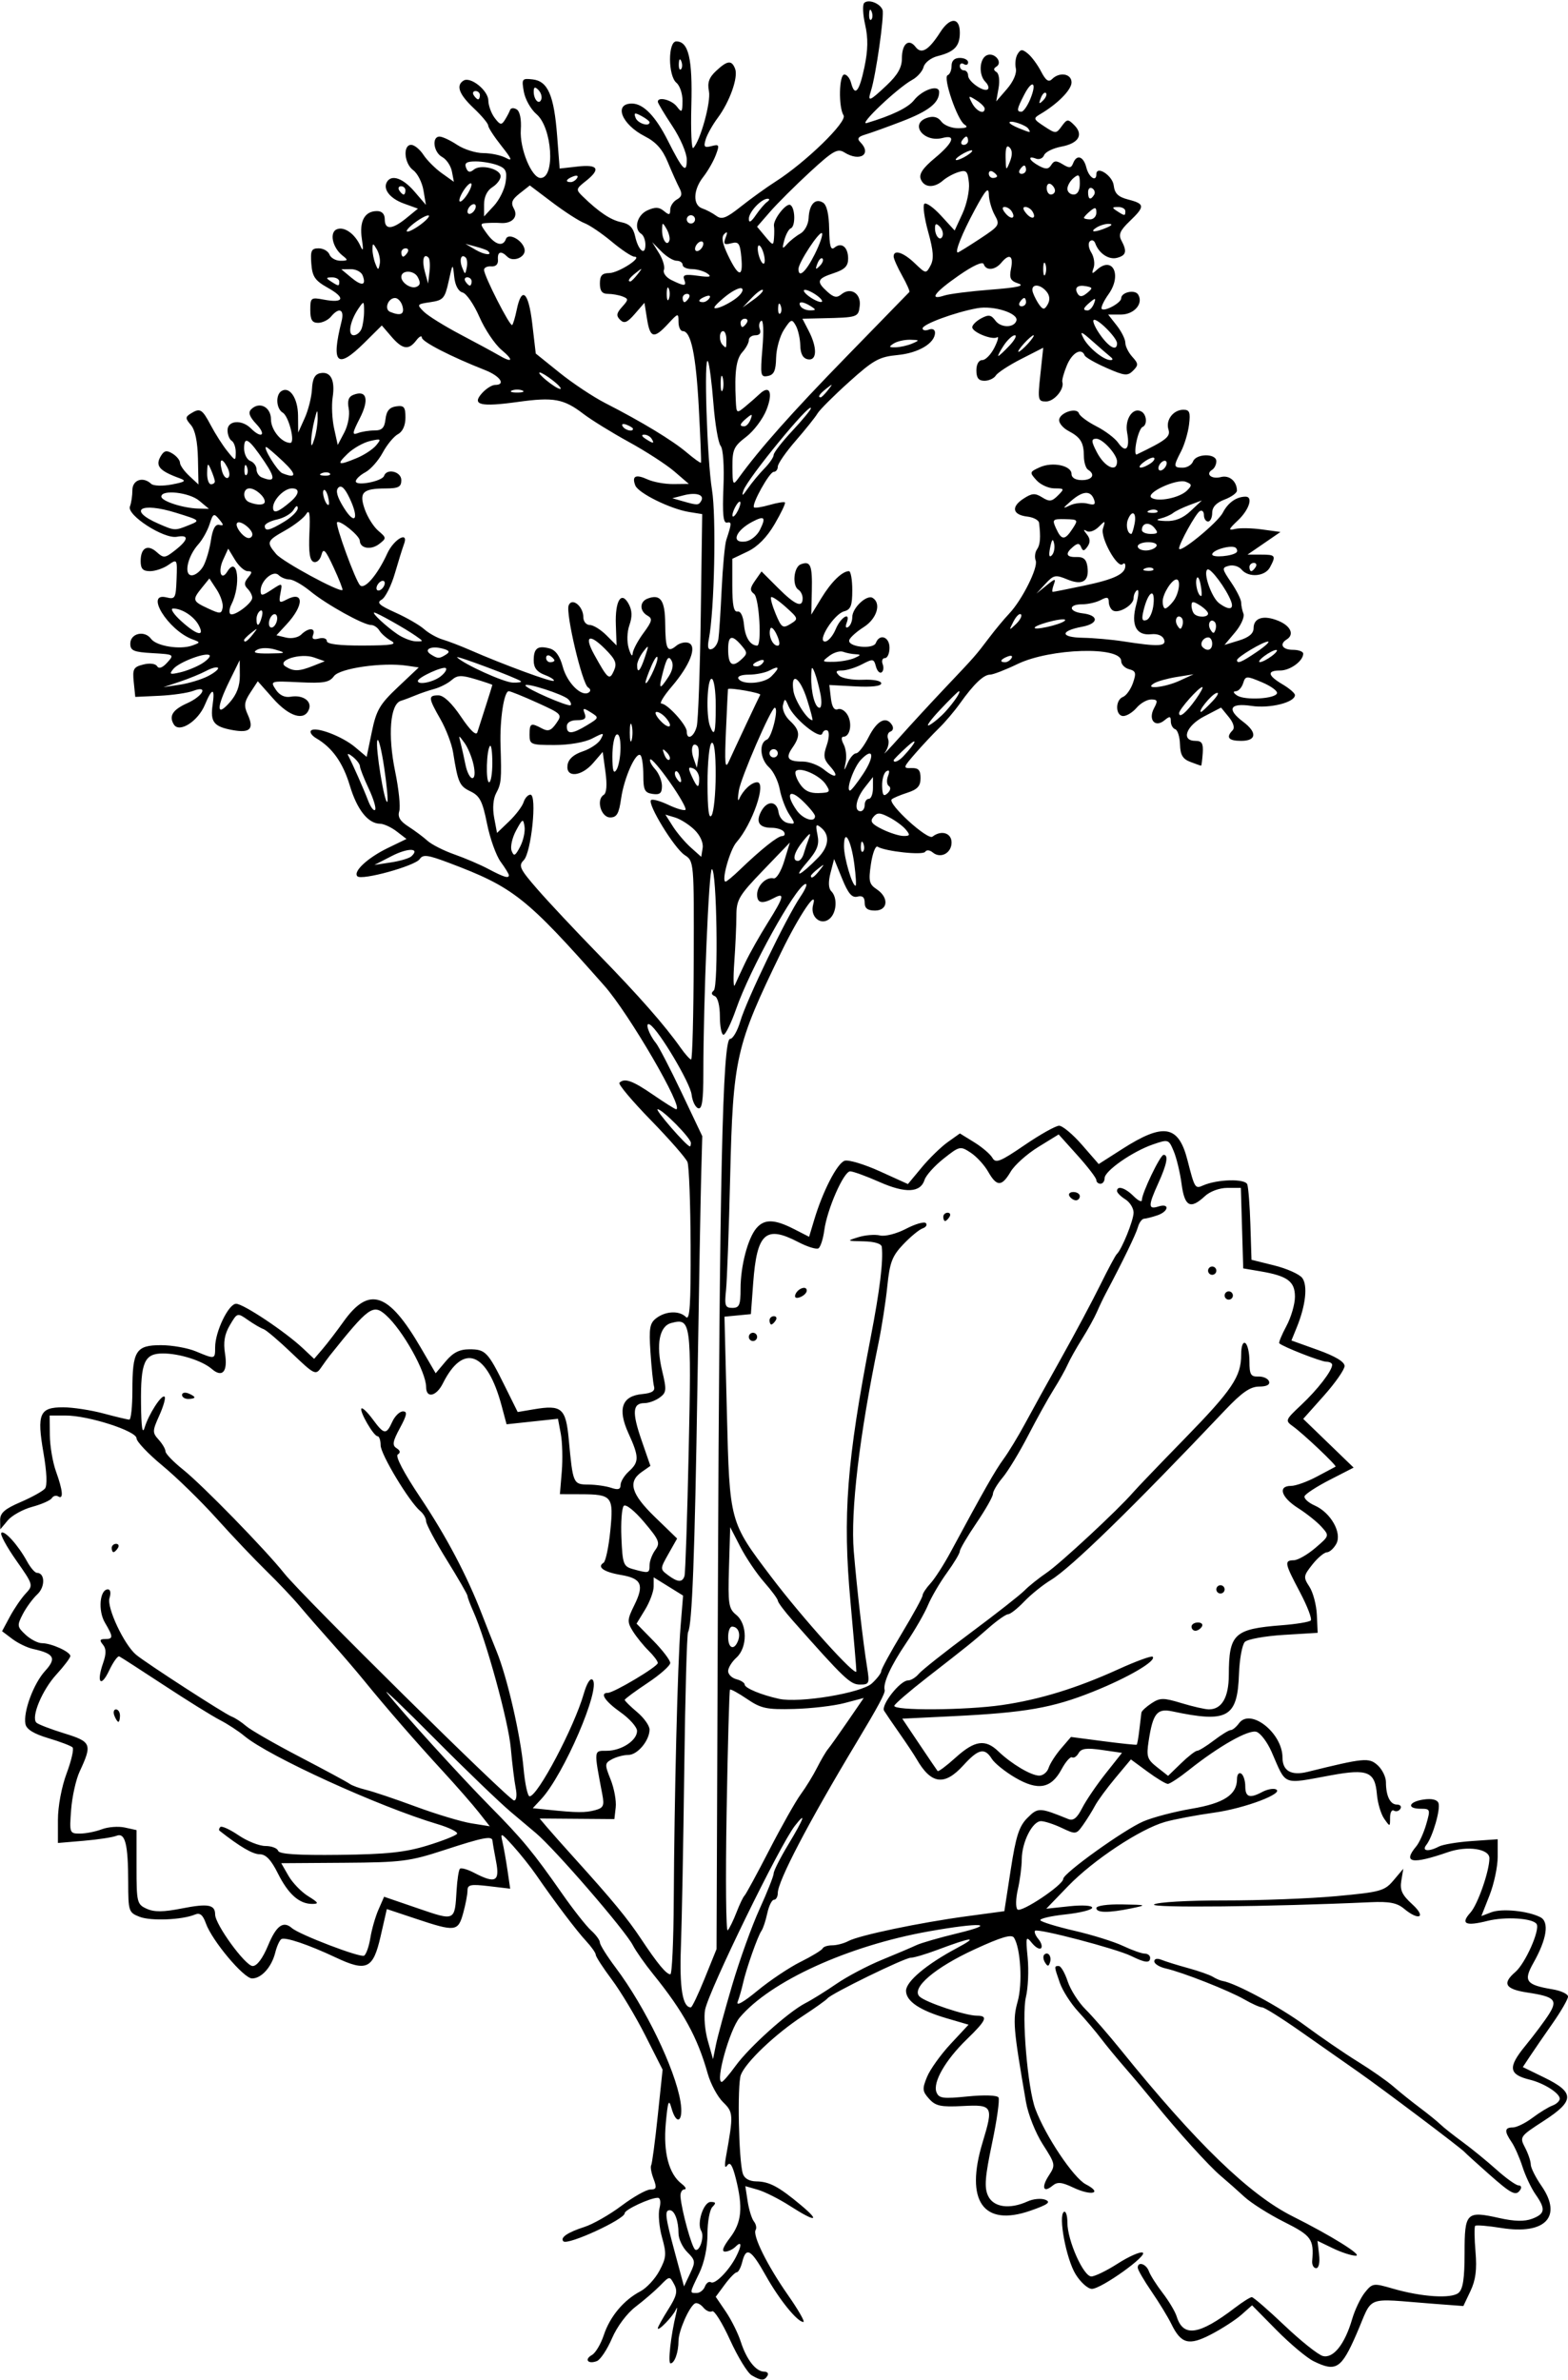 <?xml version="1.0" encoding="UTF-8" standalone="no"?>
<!-- Created with Inkscape (http://www.inkscape.org/) -->

<svg
   xmlns:dc="http://purl.org/dc/elements/1.1/"
   xmlns:cc="http://creativecommons.org/ns#"
   xmlns:rdf="http://www.w3.org/1999/02/22-rdf-syntax-ns#"
   xmlns:svg="http://www.w3.org/2000/svg"
   xmlns="http://www.w3.org/2000/svg"
   xmlns:sodipodi="http://sodipodi.sourceforge.net/DTD/sodipodi-0.dtd"
   xmlns:inkscape="http://www.inkscape.org/namespaces/inkscape"
   id="svg4216"
   version="1.1"
   inkscape:version="0.91 r13725"
   width="355.312"
   height="539.062"
   viewBox="0 0 355.312 539.062"
   sodipodi:docname="BrookSaxifrage.svg">
  <defs
     id="defs4220" />
  <sodipodi:namedview
     pagecolor="#ffffff"
     bordercolor="#666666"
     borderopacity="1"
     objecttolerance="10"
     gridtolerance="10"
     guidetolerance="10"
     inkscape:pageopacity="0"
     inkscape:pageshadow="2"
     inkscape:window-width="1600"
     inkscape:window-height="837"
     id="namedview4218"
     showgrid="false"
     inkscape:zoom="1.2428986"
     inkscape:cx="177.65625"
     inkscape:cy="269.53125"
     inkscape:window-x="-8"
     inkscape:window-y="-8"
     inkscape:window-maximized="1"
     inkscape:current-layer="svg4216" />
  <path
     style="fill:#000000"
     d="m 170.33,538.016 c -0.935,-0.544 -3.14,-4.148 -4.9,-8.009 -1.759,-3.861 -3.583,-6.783 -4.052,-6.493 -0.469,0.29 -1.371,-0.096 -2.003,-0.858 -0.632,-0.762 -1.497,-1.171 -1.922,-0.909 -1.329,0.821 -3.703,6.255 -3.703,8.476 0,2.572 -0.894,5.089 -1.807,5.089 -0.641,0 0.068,-6.327 1.26,-11.25 0.312,-1.289 0.294,-1.711 -0.04,-0.938 -0.663,1.534 -4.101,5.086 -4.101,4.237 0,-0.288 1.065,-2.211 2.367,-4.273 1.922,-3.044 2.174,-4.111 1.339,-5.671 -1.024,-1.914 -1.036,-1.913 -3.153,0.253 -1.168,1.195 -3.663,3.347 -5.544,4.781 -2.009,1.531 -4.235,4.502 -5.395,7.199 -1.086,2.525 -2.629,4.842 -3.429,5.149 -2.003,0.769 -2.917,-0.374 -1.108,-1.386 0.807,-0.452 2.017,-2.485 2.688,-4.519 1.38,-4.18 4.518,-7.93 8.281,-9.895 1.401,-0.732 3.345,-2.831 4.319,-4.665 1.571,-2.957 1.638,-3.811 0.592,-7.546 -0.649,-2.317 -0.91,-5.284 -0.582,-6.594 0.356,-1.419 0.2,-2.382 -0.388,-2.382 -1.722,0 -7.488,2.685 -7.488,3.487 0,1.391 -12.934,7.329 -13.887,6.376 -0.827,-0.827 0.95,-2.047 4.751,-3.262 1.936,-0.619 5.722,-2.779 8.412,-4.801 2.691,-2.022 5.631,-3.676 6.535,-3.676 1.379,0 1.495,-0.389 0.722,-2.422 -0.507,-1.332 -0.75,-2.703 -0.542,-3.047 0.209,-0.343 0.878,-5.362 1.487,-11.152 l 1.108,-10.527 -3.923,-7.754 c -2.158,-4.265 -5.566,-9.951 -7.574,-12.636 C 136.643,445.715 135,443.179 135,442.765 c 0,-0.414 -0.987,-1.817 -2.193,-3.118 -2.205,-2.378 -7.105,-8.861 -11.307,-14.959 -1.244,-1.805 -3.595,-4.758 -5.226,-6.562 -2.748,-3.04 -2.925,-3.109 -2.419,-0.938 0.301,1.289 0.818,4.203 1.15,6.476 l 0.604,4.132 -4.835,-0.573 c -4.152,-0.492 -4.836,-0.347 -4.84,1.024 -0.003,0.878 -0.445,3.178 -0.982,5.112 -1.157,4.165 -1.752,4.234 -10.732,1.24 l -6.562,-2.188 -1.423,6.216 c -1.683,7.354 -3.156,8.047 -10.125,4.764 -6.183,-2.913 -11.493,-4.708 -12.355,-4.175 -0.404,0.249 -1.024,1.618 -1.379,3.041 -0.821,3.289 -3.129,5.868 -5.253,5.868 -1.897,0 -9.082,-8.562 -10.472,-12.479 -0.684,-1.927 -1.347,-2.463 -2.464,-1.996 -2.912,1.218 -9.978,1.51 -12.545,0.518 -2.483,-0.96 -2.579,-1.248 -2.591,-7.817 -0.016,-8.726 -0.685,-11.343 -2.689,-10.527 -0.835,0.34 -4.154,0.843 -7.377,1.119 l -5.859,0.501 0,-5.249 c 0,-3.035 0.829,-7.466 1.967,-10.506 1.082,-2.891 1.689,-5.543 1.35,-5.895 -0.339,-0.351 -2.804,-1.29 -5.477,-2.086 -3.307,-0.985 -4.969,-2.009 -5.199,-3.202 -0.534,-2.774 1.834,-9.167 4.458,-12.035 2.639,-2.884 2.063,-3.925 -2.754,-4.979 -1.306,-0.286 -3.415,-1.307 -4.688,-2.268 L 0.469,369.475 2.234,366.187 c 0.971,-1.808 2.575,-4.157 3.565,-5.22 1.786,-1.917 1.768,-1.979 -2.144,-7.555 -2.169,-3.092 -3.679,-5.888 -3.355,-6.212 0.689,-0.689 3.811,2.774 5.836,6.473 0.776,1.418 1.777,2.578 2.224,2.578 1.848,0 1.921,3.17 0.111,4.856 -1.039,0.968 -2.529,2.996 -3.31,4.506 -1.331,2.574 -1.291,2.865 0.636,4.66 1.13,1.053 2.8,1.915 3.709,1.915 2.119,0 6.43,1.951 6.43,2.911 0,0.404 -1.422,2.287 -3.159,4.183 -3.238,3.535 -5.782,9.652 -4.533,10.901 0.385,0.385 3.222,1.477 6.305,2.427 6.176,1.903 6.392,2.436 3.502,8.64 -0.841,1.805 -1.711,5.707 -1.935,8.672 -0.397,5.262 -0.349,5.391 1.989,5.391 1.317,0 3.551,-0.439 4.963,-0.976 1.412,-0.537 3.76,-0.714 5.217,-0.394 l 2.65,0.582 0,8.383 c 0,7.99 0.108,8.432 2.3,9.431 1.709,0.779 3.759,0.761 7.979,-0.069 5.928,-1.166 7.534,-0.874 7.534,1.369 0,2.261 6.863,11.675 8.511,11.675 0.977,0 2.273,-1.736 3.499,-4.688 1.859,-4.472 3.428,-5.613 5.38,-3.911 1.726,1.505 15.522,6.772 16.368,6.25 0.471,-0.291 1.107,-2.097 1.414,-4.012 0.306,-1.916 1.133,-4.798 1.837,-6.406 l 1.28,-2.924 7.632,2.615 c 8.5,2.913 8.377,2.97 8.794,-4.101 0.141,-2.397 0.482,-4.582 0.756,-4.857 0.275,-0.275 1.723,0.138 3.217,0.918 4.83,2.519 5.856,1.992 4.976,-2.556 -0.424,-2.191 -0.789,-4.301 -0.812,-4.688 -0.069,-1.19 -2.062,-0.809 -10.92,2.088 -7.86,2.57 -9.66,2.798 -22.744,2.887 l -14.208,0.096 1.65,2.868 c 0.907,1.577 2.916,3.652 4.462,4.61 2.343,1.451 2.496,1.742 0.912,1.745 -2.943,0.006 -5.438,-2.214 -7.794,-6.93 C 61.433,421.255 60.237,420 58.851,420 c -1.58,0 -4.522,-1.722 -9.085,-5.317 -0.215,-0.169 -0.142,-0.556 0.161,-0.86 0.304,-0.304 2.159,0.54 4.124,1.875 1.964,1.335 4.704,2.427 6.089,2.427 1.384,0 2.679,0.488 2.878,1.084 0.254,0.763 4.366,1.036 13.906,0.924 10.687,-0.126 14.878,-0.569 19.864,-2.096 3.476,-1.065 6.525,-2.268 6.775,-2.674 0.251,-0.406 -1.749,-1.395 -4.444,-2.198 -13.277,-3.956 -38.179,-15.315 -43.737,-19.95 -1.327,-1.107 -3.816,-2.732 -5.532,-3.612 -1.715,-0.88 -7.411,-4.419 -12.656,-7.866 -5.246,-3.447 -9.822,-6.397 -10.171,-6.556 -0.348,-0.159 -1.379,1.283 -2.291,3.205 -1.893,3.989 -2.919,2.749 -1.38,-1.668 0.746,-2.139 0.738,-3.274 -0.03,-4.199 -0.81,-0.976 -0.703,-1.267 0.469,-1.267 1.902,0 1.9,-0.475 -0.017,-3.72 C 22.167,364.808 22.602,360 24.456,360 c 0.573,0 0.721,0.824 0.356,1.975 -0.67,2.111 3.323,10.594 6.047,12.846 2.353,1.946 20.086,13.413 21.641,13.995 0.773,0.289 2.25,1.257 3.281,2.15 1.031,0.893 6.516,4.042 12.188,6.998 5.672,2.956 10.734,5.69 11.25,6.076 0.516,0.386 2.203,1.004 3.75,1.374 1.547,0.37 6.609,2.076 11.25,3.792 4.641,1.716 10.311,3.42 12.6,3.788 l 4.162,0.668 -2.485,-3.159 c -1.367,-1.738 -5.007,-5.902 -8.089,-9.253 C 94.158,394.455 87.446,386.737 82.5,380.658 c -1.805,-2.218 -5.216,-6.191 -7.582,-8.83 -2.365,-2.638 -5.529,-6.266 -7.031,-8.061 -1.502,-1.795 -4.906,-5.385 -7.564,-7.978 -2.658,-2.593 -7.721,-7.927 -11.25,-11.852 -3.529,-3.926 -9.053,-9.316 -12.276,-11.978 -3.223,-2.662 -5.859,-5.441 -5.859,-6.175 0,-1.654 -10.894,-5.16 -16.036,-5.16 l -3.651,0 0.041,4.453 c 0.023,2.449 0.649,6.141 1.392,8.203 1.563,4.34 1.751,6.434 0.506,5.665 -0.48,-0.297 -1.131,-0.122 -1.446,0.388 -0.315,0.51 -2.308,1.394 -4.428,1.965 -2.12,0.571 -4.62,1.954 -5.554,3.072 l -1.699,2.034 -0.031,-2.083 c -0.024,-1.616 1.014,-2.533 4.627,-4.087 2.562,-1.102 5.052,-2.485 5.533,-3.073 0.547,-0.668 0.418,-3.705 -0.343,-8.1 -1.53,-8.839 -0.887,-10.316 4.482,-10.301 2.173,0.007 6.272,0.634 9.108,1.395 2.836,0.761 5.473,1.389 5.859,1.395 0.387,0.007 0.703,-2.97 0.703,-6.613 0,-8.989 0.798,-10.251 6.481,-10.251 2.497,0 6.055,0.633 7.906,1.406 4.352,1.818 4.363,1.816 4.363,-0.931 0,-3.544 3.043,-9.85 4.753,-9.85 1.647,0 11.113,6.308 15.136,10.085 l 2.546,2.39 1.93,-2.254 c 1.062,-1.239 3.171,-3.996 4.688,-6.125 5.836,-8.194 10.22,-6.726 17.565,5.883 l 3.356,5.761 2.284,-2.714 c 1.667,-1.981 3.117,-2.714 5.367,-2.714 3.629,0 4.162,0.553 8.01,8.309 l 2.926,5.898 3.649,-0.616 c 6.337,-1.071 7.26,-0.273 7.924,6.842 0.939,10.059 0.99,10.177 4.452,10.206 1.688,0.014 4.019,0.348 5.179,0.741 1.552,0.526 2.109,0.353 2.109,-0.655 0,-0.754 0.844,-2.134 1.875,-3.067 2.359,-2.135 2.347,-3.285 -0.087,-8.628 -2.516,-5.522 -1.501,-8.446 3.085,-8.887 2.216,-0.213 2.986,-0.697 2.71,-1.704 -0.212,-0.773 -0.577,-4.277 -0.812,-7.786 -0.363,-5.436 -0.168,-6.576 1.323,-7.705 2.161,-1.637 5.223,-1.755 6.718,-0.26 0.875,0.875 1.11,-2.719 1.059,-16.172 -0.036,-9.513 -0.357,-18.031 -0.712,-18.928 -0.355,-0.897 -4.1,-5.173 -8.321,-9.504 -4.221,-4.33 -7.417,-8.132 -7.101,-8.447 1.15,-1.15 2.959,-0.509 7.634,2.707 2.624,1.805 4.971,3.281 5.216,3.281 1.919,0 -10.644,-21.611 -16.255,-27.961 -17.76,-20.101 -20.596,-22.342 -35.28,-27.869 -4.789,-1.803 -5.83,-1.933 -6.575,-0.822 -1.033,1.541 -13.127,4.879 -14.111,3.895 -1.06,-1.06 2.318,-4.201 6.907,-6.422 l 4.213,-2.04 -2.228,-1.713 c -1.225,-0.942 -2.919,-1.723 -3.765,-1.734 -2.719,-0.037 -5.201,-3.168 -6.841,-8.628 -1.564,-5.207 -3.974,-8.602 -7.62,-10.736 -0.998,-0.584 -1.526,-1.364 -1.174,-1.734 0.967,-1.015 7.033,1.262 9.99,3.751 l 2.614,2.2 1.169,-5.66 c 1.016,-4.918 1.79,-6.246 5.902,-10.128 l 4.733,-4.467 -2.695,-0.396 c -5.526,-0.811 -15.208,0.575 -16.517,2.365 -1.046,1.43 -2.316,1.654 -7.867,1.387 -6.546,-0.315 -6.605,-0.297 -5.322,1.657 0.846,1.288 2.025,1.851 3.387,1.618 2.75,-0.47 4.852,0.993 4.13,2.874 -1.032,2.69 -4.46,1.657 -8.095,-2.439 l -3.497,-3.94 -1.686,2.572 c -1.386,2.115 -1.493,2.995 -0.603,4.948 1.507,3.307 0.558,4.275 -3.468,3.535 -4.222,-0.776 -5.044,-1.833 -4.473,-5.753 0.568,-3.899 -0.122,-3.884 -1.761,0.039 -1.568,3.753 -5.802,6.437 -7.027,4.456 -1.177,-1.905 -0.282,-3.337 3.008,-4.813 3.636,-1.631 4.883,-4.135 1.4,-2.811 -1.26,0.479 -4.734,0.984 -7.721,1.122 l -5.431,0.252 -0.344,-3.353 c -0.305,-2.977 -0.063,-3.424 2.161,-3.982 1.463,-0.367 2.765,-0.207 3.131,0.385 0.406,0.656 1.215,0.363 2.296,-0.831 1.639,-1.811 1.577,-1.85 -3.35,-2.132 -4.287,-0.245 -5.02,-0.559 -5.02,-2.149 0,-2.341 3.237,-3.093 4.7,-1.092 1.217,1.664 6.628,2.527 9.396,1.497 1.822,-0.678 1.822,-0.693 -0.033,-1.39 -5.529,-2.079 -10.87,-10.73 -5.859,-9.49 1.959,0.485 2.121,0.19 2.279,-4.125 0.167,-4.581 0.141,-4.627 -1.849,-3.233 -1.11,0.778 -2.98,1.414 -4.154,1.414 -1.639,0 -2.135,-0.532 -2.135,-2.288 0,-3.016 1.589,-3.886 3.664,-2.008 1.545,1.398 1.86,1.364 4.16,-0.445 3.044,-2.394 3.19,-3.566 0.379,-3.047 -2.932,0.541 -11.382,-4.905 -10.634,-6.855 C 29.75,113.936 30,112.264 30,111.017 c 0,-2.342 2.445,-3.154 4.266,-1.418 0.49,0.467 2.578,0.532 4.641,0.144 3.027,-0.569 3.389,-0.837 1.875,-1.386 -4.806,-1.744 -5.727,-2.883 -4.23,-5.232 0.694,-1.089 1.272,-1.172 2.563,-0.367 0.917,0.572 1.667,1.497 1.667,2.056 0,0.559 0.944,1.895 2.097,2.97 l 2.097,1.954 -0.124,-5.885 c -0.081,-3.841 -0.634,-6.474 -1.591,-7.582 -1.277,-1.478 -1.29,-1.81 -0.098,-2.564 2.167,-1.37 2.623,-1.11 4.599,2.621 1.024,1.934 2.711,4.57 3.748,5.859 1.855,2.305 1.886,2.31 1.907,0.29 0.011,-1.13 -0.401,-2.315 -0.917,-2.633 -0.516,-0.319 -0.938,-1.398 -0.938,-2.399 0,-2.223 3.228,-2.475 5.29,-0.413 2.418,2.418 3.593,1.533 1.261,-0.95 -1.586,-1.688 -1.926,-2.644 -1.201,-3.369 1.873,-1.873 4.493,-0.531 4.493,2.301 0,2.38 2.41,5.3 4.374,5.3 1.18,0 -0.321,-6.02 -1.707,-6.843 -1.494,-0.888 -1.676,-4.039 -0.283,-4.901 1.841,-1.138 3.709,1.621 3.746,5.531 l 0.037,3.87 1.48,-3.281 c 0.814,-1.805 1.553,-4.755 1.642,-6.557 0.117,-2.357 0.646,-3.369 1.887,-3.608 2.361,-0.455 3.392,1.562 2.798,5.477 -0.274,1.805 -0.126,4.969 0.327,7.031 l 0.825,3.75 1.489,-2.829 c 0.838,-1.592 1.276,-3.944 1.002,-5.379 -0.35,-1.832 -0.044,-2.72 1.089,-3.155 2.989,-1.147 3.592,1.07 1.439,5.291 -1.743,3.416 -1.811,3.908 -0.468,3.393 C 81.947,97.771 83.646,97.5 84.858,97.5 c 1.708,0 2.272,-0.581 2.501,-2.578 0.212,-1.846 0.896,-2.663 2.406,-2.878 1.79,-0.254 2.109,0.131 2.109,2.545 0,1.783 -0.632,3.183 -1.693,3.751 -0.931,0.498 -2.488,2.383 -3.461,4.189 -0.973,1.806 -2.742,3.805 -3.932,4.442 -1.19,0.637 -2.164,1.562 -2.164,2.054 0,1.15 5.986,-0.004 6.406,-1.234 0.611,-1.792 3.906,-0.983 3.906,0.959 0,1.539 -0.63,1.878 -3.516,1.889 -5.252,0.021 -6.108,0.869 -4.764,4.722 0.615,1.763 1.991,3.949 3.058,4.859 1.877,1.599 1.884,1.698 0.209,2.996 -1.856,1.439 -4.343,1.02 -4.391,-0.738 -0.031,-1.136 -4.534,-4.789 -5.147,-4.176 -0.487,0.487 4.144,13.195 5.201,14.27 1.032,1.05 3.955,-2.359 6.156,-7.181 1.52,-3.33 4.993,-5.236 3.78,-2.075 -0.304,0.793 -1.221,3.741 -2.039,6.551 -0.817,2.811 -2.167,5.492 -3,5.958 -1.21,0.677 -0.586,1.264 3.11,2.925 2.543,1.143 5.468,2.827 6.499,3.744 1.031,0.916 2.93,1.98 4.219,2.365 1.289,0.384 4.031,1.436 6.094,2.336 7.763,3.389 18.682,7.405 19.073,7.014 0.223,-0.223 -0.707,-0.829 -2.068,-1.346 -1.75,-0.665 -2.474,-1.617 -2.474,-3.252 0,-2.777 0.875,-3.446 3.58,-2.738 1.377,0.36 2.343,1.693 3.002,4.139 0.979,3.635 4.218,6.878 5.858,5.864 0.531,-0.328 0.482,-0.796 -0.124,-1.17 -1.322,-0.817 -5.095,-16.752 -4.397,-18.572 0.73,-1.901 3.33,0.183 3.33,2.669 0,0.968 0.652,1.76 1.449,1.76 0.797,0 2.492,1.043 3.766,2.317 l 2.317,2.317 -0.166,-4.699 c -0.194,-5.479 1.255,-7.784 2.928,-4.658 0.77,1.439 0.816,2.838 0.154,4.736 -0.553,1.587 -0.615,3.774 -0.149,5.324 0.434,1.447 0.826,1.974 0.87,1.172 0.044,-0.802 1.139,-2.893 2.432,-4.646 2.001,-2.712 2.141,-3.305 0.938,-3.979 -1.816,-1.016 -1.821,-3.154 -0.008,-3.85 2.935,-1.126 3.972,0.327 4.02,5.628 0.053,5.86 0.485,6.731 2.508,5.052 0.779,-0.647 2.04,-0.937 2.801,-0.645 1.98,0.76 0.324,5.031 -3.833,9.887 -1.814,2.12 -2.861,3.854 -2.326,3.854 1.328,0 5.736,4.856 5.736,6.319 0,2.103 1.654,1.251 2.261,-1.165 0.324,-1.291 0.735,-12.635 0.913,-25.21 l 0.324,-22.864 -2.979,-0.483 c -4.246,-0.689 -11.519,-4.28 -12.185,-6.017 -0.825,-2.149 0.089,-2.591 2.801,-1.356 1.315,0.599 3.954,1.073 5.863,1.052 l 3.472,-0.038 -3.281,-2.823 c -1.805,-1.553 -6.445,-4.559 -10.312,-6.68 -3.867,-2.121 -8.508,-4.987 -10.312,-6.368 -4.458,-3.412 -6.735,-3.827 -14.823,-2.702 -8.517,1.185 -10.553,0.685 -8.128,-1.994 0.923,-1.021 2.246,-1.855 2.94,-1.855 2.522,0 1.175,-2.005 -2.255,-3.356 -7.763,-3.059 -14.299,-6.418 -14.327,-7.363 -0.016,-0.55 -0.59,-0.261 -1.275,0.641 -1.725,2.272 -3.114,2.057 -5.635,-0.874 l -2.163,-2.515 -4.012,3.973 c -6.128,6.067 -7.53,4.715 -5.109,-4.928 C 78.082,70.048 76.837,69.505 75,71.719 74.358,72.492 73.041,73.125 72.073,73.125 c -1.345,0 -1.76,-0.688 -1.76,-2.917 0,-2.796 0.129,-2.893 3.114,-2.333 4.517,0.847 4.936,-0.401 0.895,-2.668 C 71.374,63.554 70.774,62.686 70.549,59.746 70.32,56.76 70.561,56.25 72.201,56.25 c 1.056,0 2.163,0.633 2.46,1.406 0.297,0.773 1.419,1.406 2.494,1.406 1.733,0 1.785,-0.132 0.463,-1.172 -2.298,-1.806 -3.035,-5.289 -1.264,-5.969 1.708,-0.655 4.099,1.062 5.331,3.827 0.609,1.367 0.696,0.892 0.308,-1.679 -0.601,-3.979 0.65,-6.257 3.435,-6.257 1.135,0 1.76,0.666 1.76,1.875 0,2.436 1.708,2.328 4.931,-0.311 l 2.587,-2.118 -3.201,-1.158 c -3.169,-1.146 -4.815,-3.287 -3.796,-4.935 1.05,-1.699 3.616,-0.789 6.183,2.194 L 96.513,46.406 95.96,43.125 C 95.655,41.32 94.612,39.265 93.641,38.558 91.588,37.063 91.243,32.812 93.173,32.812 c 0.714,0 1.963,1.014 2.775,2.253 0.812,1.239 2.697,3.123 4.19,4.185 l 2.714,1.933 -0.447,-2.339 c -0.246,-1.286 -1.239,-2.763 -2.207,-3.281 -1.963,-1.05 -2.419,-4.63 -0.588,-4.62 0.645,0.003 2.438,0.844 3.984,1.869 1.547,1.024 4.211,1.865 5.921,1.869 1.71,0.003 4.006,0.487 5.104,1.074 1.596,0.854 1.395,0.31 -0.999,-2.713 -1.647,-2.08 -2.995,-4.155 -2.995,-4.612 0,-0.457 -1.477,-2.223 -3.281,-3.926 -3.331,-3.142 -4.073,-5.155 -2.303,-6.249 1.584,-0.979 5.581,2.225 5.614,4.5 0.016,1.148 0.666,2.929 1.443,3.958 1.212,1.604 1.539,1.671 2.299,0.469 0.487,-0.771 1.022,-1.793 1.19,-2.271 0.168,-0.478 0.842,-0.538 1.497,-0.132 0.731,0.452 1.092,2.239 0.934,4.619 -0.283,4.258 2.45,10.913 4.481,10.913 3.373,0 2.645,-11.407 -0.921,-14.44 -1.272,-1.081 -2.564,-3.365 -2.871,-5.074 -0.53,-2.944 -0.424,-3.092 2.001,-2.812 3.444,0.398 4.833,3.599 5.54,12.768 l 0.573,7.425 4.09,-0.461 c 4.679,-0.527 5.275,0.59 1.781,3.338 -2.175,1.711 -2.216,1.906 -0.703,3.378 3.704,3.604 6.417,5.42 8.807,5.898 1.85,0.37 2.701,1.24 3.132,3.203 0.708,3.224 2.323,4.538 2.323,1.889 0,-1.031 -0.422,-2.136 -0.938,-2.454 -1.774,-1.097 -0.956,-4.25 1.378,-5.314 1.771,-0.807 2.653,-0.775 3.75,0.135 1.184,0.982 1.434,0.933 1.434,-0.284 0,-0.811 0.677,-1.853 1.503,-2.316 1.141,-0.638 1.277,-1.271 0.565,-2.625 -0.516,-0.981 -1.693,-3.608 -2.615,-5.837 -1.211,-2.929 -2.66,-4.556 -5.221,-5.862 -5.288,-2.698 -7.121,-7.463 -2.849,-7.406 2.56,0.034 5.318,2.902 8.094,8.417 3.369,6.693 4.273,7.597 4.273,4.269 0,-1.483 -1.458,-4.864 -3.281,-7.612 -1.805,-2.719 -3.281,-5.188 -3.281,-5.488 0,-1.23 3.164,-0.427 4.32,1.096 1.121,1.476 1.248,1.347 1.275,-1.291 0.016,-1.613 -0.603,-3.457 -1.376,-4.099 -1.919,-1.592 -1.946,-9.375 -0.033,-9.375 2.78,0 3.698,3.909 3.412,14.531 -0.152,5.672 0.043,9.997 0.435,9.612 1.595,-1.57 4.041,-10.417 3.553,-12.855 -0.389,-1.944 0.023,-3.113 1.623,-4.603 2.571,-2.396 3.532,-2.501 4.31,-0.473 0.74,1.93 -1.229,7.473 -3.956,11.132 -1.153,1.547 -2.373,3.727 -2.712,4.844 -0.519,1.711 -0.311,1.952 1.318,1.526 1.763,-0.461 1.847,-0.278 0.957,2.063 -0.537,1.413 -1.812,3.631 -2.833,4.929 -2.299,2.923 -2.404,6.392 -0.216,7.127 0.902,0.303 2.327,1.056 3.166,1.673 1.261,0.927 2.238,0.557 5.625,-2.13 2.255,-1.788 5.787,-4.329 7.849,-5.647 6.834,-4.366 16.272,-13.557 15.375,-14.973 -1.183,-1.868 -1.038,-9.255 0.181,-9.255 0.564,0 1.246,0.844 1.516,1.875 0.846,3.235 1.85,2.067 3.024,-3.516 0.815,-3.874 0.864,-6.578 0.175,-9.609 -0.527,-2.32 -0.628,-4.549 -0.225,-4.953 0.936,-0.936 3.579,0.056 4.156,1.559 0.45,1.173 -1.492,14.779 -2.615,18.315 -0.839,2.645 -0.38,2.483 3.594,-1.265 2.455,-2.316 3.412,-4.009 3.412,-6.038 0,-3.344 1.553,-4.642 3.109,-2.599 1.314,1.726 2.972,0.725 5.597,-3.378 C 215.279,3.83 217.5,3.89 217.5,7.385 c 0,3.083 -1.215,4.366 -5.05,5.328 -1.482,0.372 -2.904,1.475 -3.159,2.451 -0.255,0.976 -1.409,2.287 -2.563,2.915 -3.339,1.814 -12.403,10.411 -10.322,9.791 5.664,-1.688 9.353,-3.466 10.687,-5.15 1.924,-2.43 5.719,-3.669 5.719,-1.868 0,2.445 -2.361,4.302 -8.438,6.637 -3.352,1.288 -7.085,2.633 -8.297,2.989 -1.604,0.471 -1.923,0.928 -1.172,1.679 2.755,2.755 -0.016,4.587 -3.576,2.364 -1.538,-0.961 -2.559,-0.378 -7.804,4.453 -3.319,3.057 -7.37,7.092 -9.002,8.967 l -2.967,3.408 1.847,2.217 c 1.75,2.101 1.854,2.119 1.989,0.342 0.078,-1.031 0.076,-2.24 -0.006,-2.687 -0.26,-1.434 2.788,-5.361 3.717,-4.787 1.119,0.692 1.185,4.864 0.083,5.287 -0.447,0.172 -1.102,1.367 -1.454,2.656 -0.548,2.004 -0.461,2.14 0.601,0.938 0.683,-0.773 2.04,-1.852 3.016,-2.396 0.991,-0.553 1.822,-2.097 1.884,-3.499 0.137,-3.131 1.504,-4.609 3.259,-3.524 0.857,0.53 1.347,2.621 1.398,5.966 0.06,3.903 0.353,4.925 1.21,4.221 1.599,-1.314 3.088,-0.11 3.088,2.496 0,1.701 -0.762,2.467 -3.281,3.299 -3.778,1.247 -3.992,1.879 -1.424,4.203 1.439,1.302 2.152,1.437 3.162,0.598 2.086,-1.731 4.499,-0.236 4.172,2.585 -0.303,2.61 -0.414,2.647 -8.512,2.827 l -4.477,0.1 1.43,2.766 c 1.98,3.829 1.882,6.835 -0.21,6.426 -1.107,-0.216 -1.661,-1.232 -1.702,-3.125 -0.034,-1.542 -0.491,-3.572 -1.016,-4.509 -0.878,-1.57 -1.09,-1.498 -2.665,0.906 -0.941,1.436 -1.749,4.311 -1.797,6.389 -0.067,2.93 -0.486,3.855 -1.87,4.121 -1.661,0.32 -1.746,-0.121 -1.225,-6.338 0.325,-3.876 0.206,-6.463 -0.284,-6.16 -0.464,0.287 -0.606,1.141 -0.316,1.898 0.329,0.858 -0.039,1.376 -0.978,1.376 -0.829,0 -1.507,0.494 -1.507,1.098 0,0.604 -0.657,1.824 -1.46,2.711 -1.406,1.554 -1.81,4.503 -1.499,10.948 0.144,2.978 0.186,3.005 2.126,1.406 1.089,-0.897 2.562,-2.186 3.274,-2.863 2.285,-2.174 3.091,-0.323 1.559,3.578 -0.808,2.056 -2.882,4.817 -4.609,6.134 -2.789,2.127 -3.137,2.889 -3.111,6.801 0.028,4.087 0.128,4.27 1.387,2.53 4.793,-6.62 12.056,-14.794 24.364,-27.421 7.734,-7.935 14.189,-14.559 14.343,-14.721 0.154,-0.162 -0.584,-1.833 -1.641,-3.714 C 203.364,60.545 202.5,58.596 202.5,58.096 c 0,-1.651 2.201,-0.947 4.787,1.53 2.522,2.416 2.555,2.421 3.581,0.504 0.789,-1.475 0.661,-3.279 -0.539,-7.597 -0.866,-3.114 -1.26,-5.977 -0.876,-6.361 0.384,-0.384 2.088,0.819 3.787,2.672 l 3.089,3.37 1.77,-3.842 c 0.974,-2.113 1.631,-5.233 1.461,-6.932 -0.269,-2.691 -0.573,-3.01 -2.356,-2.467 -1.126,0.343 -2.713,1.206 -3.527,1.918 -2.021,1.769 -4.286,1.627 -5.031,-0.314 -0.443,-1.155 0.455,-2.501 3.181,-4.765 4.173,-3.467 4.919,-5.387 1.772,-4.564 -4.326,1.131 -7.615,-3.255 -3.435,-4.582 1.375,-0.436 2.4,-0.152 3.15,0.874 0.612,0.837 2.331,1.515 3.821,1.507 1.885,-0.01 2.321,-0.261 1.432,-0.824 -1.654,-1.048 -4.976,-10.782 -3.821,-11.193 0.484,-0.172 0.879,-1.121 0.879,-2.109 0,-1.172 0.652,-1.797 1.875,-1.797 1.031,0 1.875,0.447 1.875,0.993 0,0.546 -0.422,0.732 -0.938,0.413 -0.516,-0.319 -0.938,-0.133 -0.938,0.413 0,0.546 0.422,0.993 0.938,0.993 0.516,0 0.938,0.531 0.938,1.181 0,1.372 3.669,3.9 4.482,3.087 0.302,-0.302 0.05,-1.049 -0.56,-1.659 -1.606,-1.606 -1.362,-5.384 0.391,-6.057 1.732,-0.664 3.613,1.667 2.1,2.602 -0.689,0.426 -0.683,0.799 0.019,1.233 0.574,0.355 0.778,1.916 0.473,3.633 l -0.534,3.011 2.43,-2.812 c 1.472,-1.703 2.264,-3.555 2.01,-4.695 -0.231,-1.036 -0.049,-2.485 0.406,-3.221 0.7,-1.133 1.063,-1.142 2.367,-0.06 0.847,0.703 2.18,2.517 2.964,4.032 1.047,2.025 1.701,2.478 2.469,1.709 1.705,-1.705 4.42,-1.246 4.42,0.746 0,1.679 -3.153,4.872 -7.107,7.196 -1.613,0.948 -1.549,1.139 0.926,2.76 2.595,1.701 2.689,1.7 3.96,-0.038 1.202,-1.644 1.418,-1.664 2.827,-0.255 2.186,2.186 1.013,4.147 -2.924,4.885 -1.873,0.351 -3.629,1.222 -3.902,1.934 -0.273,0.712 -1.095,1.066 -1.826,0.785 -2.065,-0.793 -1.563,0.437 0.666,1.63 1.556,0.833 2.168,0.788 2.784,-0.201 0.629,-1.01 1.161,-1.039 2.61,-0.141 1.472,0.912 1.92,0.867 2.343,-0.234 0.811,-2.114 2.359,-1.609 3.009,0.982 0.554,2.208 2.26,3.336 2.26,1.494 0,-2.069 3.666,0.292 3.931,2.532 0.219,1.853 1.01,2.614 3.334,3.213 3.749,0.965 3.782,1.55 0.275,4.911 -2.167,2.076 -2.576,3.022 -1.875,4.333 1.334,2.493 1.105,3.402 -0.994,3.951 -1.873,0.49 -4.109,-1.01 -4.928,-3.306 -0.233,-0.654 -0.782,-0.853 -1.22,-0.443 -0.438,0.41 -0.291,1.554 0.325,2.541 0.617,0.987 0.855,2.55 0.53,3.473 -0.483,1.371 -0.361,1.464 0.671,0.506 3.609,-3.348 5.827,1.087 2.724,5.445 -1.122,1.576 -1.82,3.087 -1.55,3.357 0.658,0.658 4.401,-1.389 4.401,-2.406 0,-1.38 3.094,-2.066 3.844,-0.853 1.263,2.043 -0.905,4.535 -3.945,4.535 l -2.848,0 1.943,2.47 C 254.126,75.079 255,76.839 255,77.631 c 0,0.792 0.71,2.225 1.578,3.184 1.401,1.548 1.42,1.901 0.176,3.146 -1.244,1.245 -1.923,1.174 -6.031,-0.63 -2.546,-1.118 -4.77,-2.394 -4.941,-2.838 -0.699,-1.803 -2.819,-0.62 -4.015,2.241 -0.701,1.676 -1.168,3.38 -1.039,3.788 0.509,1.603 -1.836,4.415 -3.682,4.415 -1.843,0 -1.915,-0.337 -1.299,-6.087 l 0.652,-6.087 -4.996,2.548 c -2.748,1.402 -5.333,3.086 -5.746,3.743 -0.412,0.657 -1.573,1.195 -2.578,1.195 -1.325,0 -1.828,-0.645 -1.828,-2.344 0,-1.405 0.536,-2.344 1.338,-2.344 0.736,0 1.973,-1.273 2.749,-2.828 0.776,-1.556 1.053,-2.607 0.616,-2.337 -1.107,0.684 -5.64,-1.147 -5.64,-2.278 0,-0.51 0.916,-1.418 2.035,-2.017 1.671,-0.895 2.245,-0.802 3.21,0.518 1.217,1.665 4.206,1.684 4.756,0.032 0.56,-1.683 -5.159,-3.513 -8.871,-2.838 -5.064,0.921 -12.381,3.621 -12.381,4.569 0,0.45 0.633,0.575 1.406,0.278 0.81,-0.311 1.406,-0.018 1.406,0.692 0,2.377 -3.733,4.608 -8.469,5.063 -4.199,0.403 -5.455,1.1 -11.025,6.113 -3.458,3.112 -6.674,6.326 -7.148,7.142 -0.474,0.816 -2.689,3.586 -4.922,6.156 -2.233,2.569 -4.06,5.206 -4.06,5.859 0,0.653 -0.413,1.188 -0.918,1.188 -0.968,0 -5.097,7.422 -4.475,8.044 0.199,0.199 1.783,-0.046 3.519,-0.544 1.736,-0.498 3.309,-0.754 3.494,-0.568 0.185,0.185 -0.866,2.393 -2.337,4.906 -1.755,2.998 -3.864,5.135 -6.134,6.217 l -3.46,1.648 0,6.086 c 0,4.369 0.331,6.02 1.172,5.852 0.715,-0.143 1.293,1.041 1.483,3.039 0.271,2.851 1.402,4.633 2.971,4.681 1.107,0.034 0.472,-10.82 -0.685,-11.705 -0.999,-0.764 -0.957,-1.322 0.229,-3.016 l 1.455,-2.078 3.719,3.719 c 3.906,3.906 5.594,4.621 5.594,2.368 0,-0.743 -0.422,-1.612 -0.938,-1.93 -1.471,-0.909 -1.096,-5.154 0.509,-5.77 2.217,-0.851 2.645,0.174 2.512,6.014 l -0.122,5.381 2.288,-3.75 c 2.236,-3.665 4.724,-6.094 6.243,-6.094 0.417,0 0.758,1.938 0.758,4.307 0,3.492 -0.348,4.398 -1.842,4.788 -2.283,0.597 -6.239,6.843 -4.334,6.843 0.694,0 1.785,-1.266 2.426,-2.812 1.164,-2.811 3.51,-4.108 2.455,-1.358 -0.32,0.834 -0.163,1.211 0.368,0.882 0.51,-0.315 0.927,-1.326 0.927,-2.247 0,-2.09 3.286,-5.175 4.628,-4.345 2.002,1.238 0.937,4.716 -2.02,6.599 -1.62,1.031 -3.098,2.352 -3.286,2.934 -0.504,1.565 5.425,2.22 6.021,0.666 0.841,-2.192 3.094,-1.401 3.094,1.087 0,1.289 -0.467,2.344 -1.038,2.344 -0.571,0 -0.8,0.619 -0.51,1.376 0.29,0.757 0.173,1.596 -0.262,1.864 -0.434,0.269 -1.008,-0.347 -1.275,-1.367 -0.452,-1.728 -0.668,-1.76 -3.153,-0.464 -1.468,0.765 -3.491,1.394 -4.496,1.397 -1.436,0.005 -1.583,0.251 -0.687,1.146 0.627,0.627 3.032,1.058 5.344,0.958 2.459,-0.107 4.203,0.231 4.203,0.814 0,0.632 -2.153,0.882 -5.881,0.683 l -5.881,-0.314 0.35,2.981 c 0.235,1.999 0.759,2.824 1.59,2.505 0.682,-0.262 1.692,0.37 2.245,1.404 1.062,1.983 0.475,4.828 -0.996,4.828 -0.516,0 -0.495,0.701 0.052,1.723 0.507,0.948 0.721,2.741 0.475,3.984 -0.443,2.242 -0.439,2.244 0.487,0.152 0.514,-1.16 1.361,-2.109 1.882,-2.109 0.522,0 1.81,-1.688 2.862,-3.75 1.905,-3.734 3.954,-4.758 5.267,-2.633 0.38,0.614 0.217,1.274 -0.361,1.467 -0.578,0.193 -0.816,0.961 -0.53,1.708 0.287,0.747 -0.022,2.091 -0.686,2.986 -0.664,0.896 0.863,-0.692 3.393,-3.528 2.53,-2.836 7.14,-7.834 10.243,-11.107 6.772,-7.142 6.863,-7.246 10,-11.393 1.365,-1.805 3.375,-4.219 4.466,-5.365 2.932,-3.081 6.627,-10.466 6.023,-12.039 -0.289,-0.753 -0.156,-1.891 0.294,-2.529 0.738,-1.044 0.872,-2.776 0.466,-6.02 -0.076,-0.61 -1.266,-1.243 -2.645,-1.406 -3.357,-0.397 -3.758,-2.178 -0.912,-4.044 1.946,-1.275 2.639,-1.326 4.262,-0.312 1.642,1.025 2.186,0.962 3.56,-0.412 1.538,-1.538 1.498,-1.622 -0.777,-1.622 -1.32,0 -3.15,-0.829 -4.067,-1.842 -1.611,-1.78 -1.586,-1.879 0.723,-2.931 2.889,-1.316 7.216,-0.411 7.216,1.51 0,0.856 0.899,1.388 2.344,1.388 2.367,0 3.133,-1.276 1.406,-2.344 -0.516,-0.319 -0.944,-1.715 -0.952,-3.102 -0.017,-3.063 -0.744,-4.245 -3.501,-5.697 -1.16,-0.611 -2.109,-1.7 -2.109,-2.421 0,-1.67 3.998,-3.035 4.498,-1.536 0.199,0.598 1.983,1.914 3.964,2.924 1.981,1.011 4.195,2.684 4.919,3.719 1.735,2.477 2.716,1.356 2.027,-2.318 -0.58,-3.093 1.385,-5.904 3.301,-4.72 1.173,0.725 1.299,3.024 0.19,3.463 -0.434,0.172 -1.063,1.717 -1.398,3.435 -0.335,1.717 -0.296,2.972 0.086,2.788 6.695,-3.22 7.709,-4.019 7.187,-5.663 -0.675,-2.128 1.102,-4.466 3.396,-4.466 1.391,0 1.616,0.594 1.272,3.365 -0.23,1.851 -1.042,4.572 -1.804,6.047 -1.778,3.438 -1.749,3.713 0.388,3.713 0.976,0 2.018,-0.633 2.314,-1.406 0.701,-1.826 5.286,-1.874 5.286,-0.055 0,0.743 -0.429,1.616 -0.953,1.94 -1.586,0.98 -0.119,2.194 1.987,1.643 1.899,-0.496 3.607,0.942 3.639,3.064 0.007,0.531 -1.251,1.444 -2.798,2.028 -1.887,0.712 -2.812,1.705 -2.812,3.018 0,1.076 -0.422,1.956 -0.938,1.956 -0.516,0 -0.938,-0.658 -0.938,-1.462 0,-0.804 -0.428,-1.197 -0.951,-0.874 -0.933,0.576 -4.674,7.34 -4.674,8.45 0,1.306 8.731,-5.837 9.902,-8.101 1.186,-2.294 3.098,-3.638 5.175,-3.638 1.742,0 0.787,2.972 -1.717,5.342 -2.189,2.072 -2.292,2.37 -0.681,1.973 1.044,-0.257 3.786,-0.208 6.094,0.109 l 4.196,0.575 -3.733,2.563 -3.733,2.563 3.03,0 c 3.328,0 3.483,0.215 2.06,2.874 -1.13,2.111 -4.873,2.403 -6.449,0.504 -0.598,-0.72 -1.876,-1.103 -2.84,-0.851 -1.654,0.432 -1.625,0.648 0.503,3.784 1.241,1.829 2.257,3.865 2.257,4.524 0,0.659 0.233,1.807 0.519,2.55 0.285,0.743 -0.564,2.639 -1.888,4.212 l -2.406,2.86 3.294,-1.011 c 2.227,-0.684 3.294,-1.577 3.294,-2.758 0,-2.389 2.288,-3.07 5.642,-1.681 2.782,1.153 3.645,3.108 1.858,4.212 -1.727,1.067 -0.961,2.344 1.406,2.344 1.289,0 2.344,0.392 2.344,0.871 0,1.657 -2.956,3.817 -5.223,3.817 -3.06,0 -2.868,1.121 0.536,3.132 1.547,0.914 2.812,2.008 2.812,2.432 0,1.666 -5.663,3.08 -9.831,2.455 -4.937,-0.74 -5.71,0.738 -1.888,3.608 3.219,2.417 3.013,4.31 -0.469,4.31 -2.863,0 -3.506,-0.791 -1.942,-2.391 0.539,-0.552 0.208,-1.701 -0.87,-3.02 l -1.741,-2.13 -3.818,1.99 c -4.125,2.15 -5.338,5.551 -1.98,5.551 1.46,0 1.797,0.577 1.641,2.811 -0.108,1.546 -0.275,2.811 -0.37,2.812 -0.095,9.4e-4 -1.19,-0.385 -2.433,-0.857 -1.729,-0.657 -2.281,-1.589 -2.348,-3.966 -0.049,-1.708 -0.536,-3.255 -1.082,-3.438 -0.547,-0.182 -0.994,-0.981 -0.994,-1.774 0,-1.194 -0.25,-1.236 -1.446,-0.243 -2.122,1.761 -3.753,-0.138 -2.358,-2.745 0.895,-1.672 0.796,-1.976 -0.642,-1.976 -0.935,0 -2.422,0.844 -3.305,1.875 -0.883,1.031 -2.242,1.875 -3.021,1.875 -1.806,0 -1.869,-3.635 -0.075,-4.323 0.737,-0.283 1.756,-1.706 2.264,-3.163 0.787,-2.259 0.659,-2.718 -0.872,-3.118 -0.987,-0.258 -1.795,-1.094 -1.795,-1.857 0,-3.378 -16.048,-2.908 -23.504,0.688 -2.735,1.319 -5.526,2.399 -6.203,2.399 -1.466,0 -3.705,2.138 -6.816,6.506 -1.253,1.76 -3.397,4.285 -4.765,5.612 -1.367,1.327 -3.795,3.92 -5.396,5.763 -2.759,3.178 -2.803,3.347 -0.848,3.281 1.592,-0.053 2.062,0.464 2.062,2.274 0,1.81 -0.684,2.565 -3.001,3.314 -1.651,0.534 -3.24,1.209 -3.532,1.501 -0.981,0.981 8.135,9.312 9.242,8.445 1.993,-1.562 4.323,-0.846 4.323,1.328 0,2.406 -2.486,3.726 -4.254,2.258 -0.689,-0.572 -1.428,-0.637 -1.728,-0.152 -0.509,0.824 -9.065,-0.095 -10.786,-1.159 -0.459,-0.284 -1.134,1.475 -1.499,3.909 -0.58,3.866 -0.415,4.59 1.301,5.73 2.819,1.872 2.587,4.826 -0.379,4.826 -1.68,0 -2.344,-0.506 -2.344,-1.787 0,-1.237 -0.505,-1.658 -1.641,-1.368 -1.236,0.315 -2.09,-0.684 -3.462,-4.05 l -1.821,-4.469 -0.817,3.152 c -0.531,2.048 -0.467,3.502 0.181,4.15 1.448,1.448 1.222,4.894 -0.409,6.247 -1.98,1.643 -4.461,-0.481 -3.712,-3.179 1.092,-3.933 -3.172,2.39 -7.201,10.679 -10.348,21.29 -10.95,23.941 -11.601,51.094 -0.284,11.859 -0.706,23.355 -0.936,25.547 -0.367,3.488 -0.188,3.984 1.438,3.984 1.584,0 1.857,-0.639 1.857,-4.344 0,-5.137 1.641,-11.404 3.588,-13.703 1.791,-2.115 4.075,-2.074 8.435,0.15 l 3.511,1.791 1.172,-3.9 c 1.946,-6.475 5.211,-12.793 6.887,-13.325 0.869,-0.276 4.449,0.8 7.956,2.39 l 6.376,2.891 3.129,-3.767 c 1.721,-2.072 4.372,-4.652 5.89,-5.733 l 2.761,-1.966 3.266,2.018 c 1.796,1.11 3.644,2.695 4.107,3.521 0.722,1.289 1.754,0.879 7.271,-2.888 3.537,-2.415 7.063,-4.393 7.837,-4.396 0.773,-0.003 3.109,1.949 5.19,4.338 l 3.783,4.343 5.345,-3.419 c 9.363,-5.989 12.735,-5.413 14.766,2.524 1.632,6.38 1.731,6.542 3.502,5.755 3.22,-1.431 9.564,-1.599 10.05,-0.266 0.254,0.696 0.574,4.826 0.71,9.177 l 0.248,7.911 5.156,1.28 c 2.836,0.704 5.687,1.975 6.335,2.824 1.292,1.692 0.796,6.214 -1.225,11.186 l -1.215,2.988 6.021,2.16 c 3.906,1.401 6.021,2.673 6.021,3.621 0,0.804 -2.108,3.827 -4.685,6.718 l -4.685,5.256 5.71,5.519 5.71,5.519 -5.404,2.772 c -2.972,1.524 -5.544,3.196 -5.715,3.714 -0.171,0.518 0.861,1.461 2.293,2.095 3.646,1.614 6.236,6.185 4.909,8.664 -0.557,1.041 -1.525,1.916 -2.152,1.945 -0.626,0.029 -2.108,1.279 -3.292,2.779 -2.024,2.563 -2.063,2.864 -0.655,5.013 0.824,1.257 1.582,4.12 1.684,6.362 l 0.187,4.076 -7.691,0.469 c -4.23,0.258 -8.194,0.973 -8.807,1.589 -0.614,0.616 -1.215,3.901 -1.336,7.301 -0.351,9.858 -2.573,11.096 -15.129,8.427 -3.441,-0.732 -4.386,0.462 -5.346,6.756 -0.532,3.485 -0.322,4.133 1.908,5.887 l 2.505,1.971 2.93,-2.84 c 1.612,-1.562 3.255,-2.84 3.651,-2.84 0.397,0 2.104,-1.055 3.794,-2.344 1.69,-1.289 3.408,-2.344 3.818,-2.344 0.41,0 1.254,-0.695 1.875,-1.544 2.581,-3.53 9.845,2.188 9.855,7.758 0.006,3.04 1.977,4.165 5.691,3.248 12.839,-3.172 13.908,-3.273 15.871,-1.496 1.033,0.935 1.879,2.655 1.879,3.822 0,3.133 0.96,5.088 2.499,5.088 0.749,0 1.096,0.429 0.772,0.953 -0.324,0.524 -0.982,0.71 -1.462,0.413 -0.48,-0.297 -0.873,0.423 -0.873,1.6 0,2.121 -0.011,2.123 -1.339,0.227 -0.737,-1.052 -1.475,-3.529 -1.641,-5.504 -0.432,-5.152 -2.077,-5.843 -10.331,-4.338 -11.314,2.063 -10.111,2.535 -13.54,-5.301 -0.959,-2.19 -2.497,-4.228 -3.419,-4.528 -1.775,-0.578 -8.502,3.225 -15.356,8.68 -2.149,1.711 -4.281,3.111 -4.737,3.111 -0.456,0 -2.526,-1.248 -4.599,-2.772 l -3.77,-2.772 -3.516,4.207 c -1.934,2.314 -4.012,5.144 -4.618,6.29 -0.606,1.146 -1.816,3.091 -2.689,4.323 -1.551,2.189 -1.661,2.205 -4.829,0.701 -1.783,-0.846 -3.906,-1.538 -4.717,-1.538 -1.94,0 -4.33,4.73 -4.358,8.625 -0.012,1.701 -0.413,4.781 -0.891,6.843 -0.478,2.062 -0.517,4.101 -0.088,4.531 0.829,0.829 10.376,-5.543 10.376,-6.925 0,-1.265 13.775,-11.142 18.16,-13.022 2.159,-0.926 7.078,-2.215 10.93,-2.865 7.318,-1.235 10.285,-3.175 10.285,-6.721 0,-1.005 0.422,-1.566 0.938,-1.247 0.516,0.319 0.938,1.609 0.938,2.868 0,2.496 0.992,2.827 3.864,1.29 1.026,-0.549 2.369,-0.827 2.985,-0.617 2.371,0.808 -6.825,4.324 -13.87,5.304 -4.066,0.566 -9.107,1.52 -11.201,2.121 -5.625,1.613 -16.239,8.642 -21.904,14.505 l -4.97,5.144 5.205,-0.555 c 2.997,-0.319 5.205,-0.183 5.205,0.321 0,0.482 -2.737,1.169 -6.082,1.527 -3.345,0.358 -5.893,0.958 -5.662,1.332 0.231,0.374 3.707,1.439 7.723,2.367 4.016,0.927 8.963,2.471 10.994,3.43 2.03,0.959 4.245,1.744 4.922,1.744 0.677,0 1.23,0.422 1.23,0.938 0,1.28 -1.099,1.178 -4.309,-0.402 -3.336,-1.642 -21.161,-6.315 -21.769,-5.707 -0.241,0.241 0.103,1.092 0.766,1.89 0.663,0.798 0.929,1.727 0.593,2.064 -0.337,0.337 -1.269,-0.201 -2.073,-1.195 -1.354,-1.675 -1.424,-1.43 -0.96,3.35 0.275,2.836 0.098,6.844 -0.395,8.906 -1.002,4.192 0.379,20.617 2.128,25.312 2.286,6.138 8.654,15.651 11.447,17.101 3.925,2.038 1.305,2.708 -2.86,0.731 -2.622,-1.244 -3.582,-1.332 -4.675,-0.425 -2.111,1.752 -2.603,0.383 -0.833,-2.318 1.536,-2.345 1.495,-2.556 -1.374,-7.027 -1.651,-2.572 -3.34,-6.824 -3.822,-9.617 -2.885,-16.733 -3.041,-18.614 -1.881,-22.757 1.134,-4.051 0.681,-12.003 -0.822,-14.435 -0.531,-0.859 -2.834,-0.183 -8.936,2.622 -9.038,4.156 -14.439,8.786 -12.474,10.695 1.35,1.311 10.406,4.336 12.983,4.336 2.628,0 2.194,1.021 -2.276,5.352 -4.844,4.694 -7.737,9.727 -6.879,11.964 0.542,1.413 1.457,1.539 7.071,0.976 3.758,-0.377 6.675,-0.281 6.991,0.231 0.298,0.483 -0.358,5.153 -1.458,10.378 -1.598,7.59 -1.784,9.975 -0.924,11.862 1.203,2.641 4.875,3.173 8.982,1.302 1.28,-0.583 3.093,-0.748 4.028,-0.365 1.317,0.538 0.549,1.096 -3.404,2.472 -10.7,3.724 -14.85,-2.217 -10.823,-15.492 2.491,-8.212 2.296,-8.569 -4.486,-8.218 -4.977,0.258 -6.155,0.008 -7.626,-1.617 -1.553,-1.716 -1.604,-2.251 -0.478,-4.993 0.693,-1.689 3.093,-5.038 5.332,-7.442 l 4.071,-4.371 -4.974,-1.456 c -6.111,-1.789 -9.193,-3.874 -9.193,-6.22 0,-2.108 4.619,-5.992 11.474,-9.648 5.14,-2.741 3.549,-2.597 -4.443,0.402 -2.578,0.967 -5.262,1.759 -5.965,1.759 -1.379,5.1e-4 -18.058,8.14 -18.861,9.204 -0.268,0.355 -2.807,2.166 -5.643,4.024 -6.21,4.069 -12.9,10.434 -13.995,13.313 -0.837,2.201 -0.491,19.4 0.45,22.364 0.347,1.093 1.464,1.733 3.061,1.754 2.936,0.039 5.067,1.172 10.077,5.357 4.588,3.833 3.354,3.93 -2.467,0.195 -2.444,-1.569 -5.718,-3.217 -7.275,-3.664 l -2.831,-0.812 0.526,3.429 c 0.289,1.886 0.926,3.938 1.414,4.56 0.488,0.622 0.67,1.484 0.403,1.916 -0.759,1.229 2.602,8.014 7.298,14.732 2.355,3.37 3.938,6.127 3.517,6.127 -1.374,0 -5.46,-5.044 -8.545,-10.547 -3.326,-5.935 -4.428,-6.567 -5.311,-3.047 -0.324,1.289 -0.885,2.344 -1.248,2.344 -0.363,0 -1.582,1.248 -2.71,2.773 l -2.05,2.773 2.285,3.367 c 1.257,1.852 2.786,4.928 3.398,6.837 1.295,4.036 3.425,6.751 5.296,6.751 0.724,0 1.056,0.422 0.737,0.938 -0.722,1.167 -1.418,1.146 -3.576,-0.109 z m -10.594,-20.107 c 0.309,-0.806 0.926,-1.241 1.37,-0.966 0.911,0.563 4.058,-2.616 5.651,-5.709 1.377,-2.674 1.344,-3.773 -0.07,-2.359 -0.619,0.619 -1.695,1.125 -2.391,1.125 -0.839,0 -0.46,-1.057 1.125,-3.135 2.646,-3.47 2.978,-6.83 1.323,-13.402 -0.771,-3.061 -1.312,-3.895 -1.941,-2.993 -0.571,0.817 -0.669,0.113 -0.285,-2.031 1.705,-9.513 1.679,-9.992 -0.682,-12.303 -1.252,-1.225 -2.811,-4.127 -3.465,-6.447 -2.325,-8.255 -5.513,-14.062 -12.377,-22.55 -1.854,-2.293 -3.915,-5.224 -4.578,-6.513 -1.75,-3.398 -17.634,-21.767 -22.01,-25.452 -0.516,-0.434 -3.047,-2.566 -5.625,-4.737 -2.578,-2.171 -10.365,-9.661 -17.304,-16.645 -6.939,-6.984 -11.797,-11.643 -10.795,-10.354 3.185,4.099 16.614,18.876 23.381,25.729 7.342,7.434 9.736,10.333 16.306,19.74 2.521,3.609 5.48,7.366 6.575,8.348 1.096,0.982 1.992,2.21 1.992,2.727 0,0.518 1.614,3.089 3.586,5.714 6.679,8.888 13.443,22.867 14.672,30.32 0.747,4.531 -0.888,5.648 -2.059,1.406 -0.58,-2.102 -0.814,-1.452 -1.266,3.516 -0.599,6.581 0.691,11.499 3.593,13.702 0.897,0.681 1.174,1.252 0.615,1.268 -0.558,0.016 -0.952,0.768 -0.874,1.67 0.281,3.273 2.565,11.502 3.322,11.97 0.999,0.618 2.158,-2.975 1.371,-4.25 -1.057,-1.711 0.528,-6.548 2.146,-6.548 1.182,0 1.269,0.25 0.394,1.125 -0.619,0.619 -1.125,3.381 -1.125,6.139 0,3.095 -0.717,6.499 -1.875,8.895 -2.232,4.619 -2.212,4.466 -0.569,4.466 0.718,0 1.559,-0.66 1.868,-1.466 z m -3.996,-7.794 c -1.095,-1.095 -1.99,-3.011 -1.99,-4.257 0,-2.87 -0.892,-5.233 -1.975,-5.233 -1.228,0 -1.056,1.404 1.192,9.736 l 2.029,7.52 1.368,-2.888 c 1.268,-2.678 1.223,-3.032 -0.623,-4.878 z m 10.945,-42.19 c 3.072,-4.241 11.953,-12.218 15.802,-14.194 1.468,-0.753 4.643,-2.727 7.056,-4.386 2.413,-1.659 7.053,-4.107 10.312,-5.441 3.259,-1.334 6.769,-2.827 7.801,-3.317 1.031,-0.49 5.25,-1.707 9.375,-2.703 9.257,-2.235 5.196,-2.508 -6.482,-0.435 -18.321,3.253 -35.985,11.293 -42.941,19.546 -2.271,2.695 -5.583,14.567 -4.063,14.567 0.278,0 1.691,-1.637 3.14,-3.637 z m -0.768,-18.303 c 1.656,-5.621 4.447,-13.373 6.203,-17.226 1.756,-3.853 3.194,-7.48 3.195,-8.061 9.4e-4,-0.58 1.478,-3.502 3.281,-6.492 3.605,-5.979 4.24,-7.762 1.529,-4.298 -3.416,4.365 -19.483,37.267 -20.35,41.672 -0.311,1.581 -0.035,4.745 0.615,7.031 l 1.18,4.157 0.668,-3.281 c 0.367,-1.805 2.023,-7.881 3.678,-13.502 z m -6.216,-1.552 2.669,-6.594 0.308,-80.817 c 0.356,-93.416 1.059,-125.348 2.762,-125.348 0.626,0 1.666,-1.793 2.311,-3.984 1.413,-4.804 10.486,-23.599 13.623,-28.221 1.236,-1.821 1.713,-3.106 1.06,-2.855 -2.32,0.89 -12.495,19.302 -15.619,28.264 -1.123,3.223 -2.413,5.859 -2.866,5.859 -0.453,0 -0.823,-1.863 -0.823,-4.141 0,-2.434 -0.483,-4.337 -1.172,-4.616 -0.771,-0.313 -0.846,-0.741 -0.22,-1.25 1.097,-0.893 0.687,-27.493 -0.424,-27.493 -0.683,0 -1.927,29.781 -1.931,46.25 -0.002,6.204 -0.296,8.185 -1.174,7.896 -0.645,-0.212 -1.314,-1.6 -1.487,-3.086 -0.309,-2.649 -7.422,-14.602 -9.426,-15.841 -1.259,-0.778 -0.321,2.136 1.338,4.156 0.635,0.773 3.259,5.836 5.83,11.25 l 4.675,9.844 -0.247,8.906 c -0.136,4.898 -0.516,26.203 -0.846,47.344 -0.598,38.39 -1.213,54.594 -2.126,56.071 -0.266,0.431 -0.653,14.358 -0.86,30.95 -0.207,16.592 -0.55,34.763 -0.763,40.381 -0.351,9.286 0.383,13.725 2.262,13.68 0.263,-0.007 1.679,-2.979 3.147,-6.605 z m 21.706,-3.697 c 2.578,-1.288 4.828,-2.659 5,-3.045 0.172,-0.387 1.149,-0.703 2.171,-0.703 1.022,0 2.679,-0.439 3.681,-0.975 2.424,-1.298 16.142,-4.17 26.768,-5.604 l 8.557,-1.155 1.45,-9.4 c 1.173,-7.606 1.893,-9.843 3.774,-11.724 2.402,-2.402 2.742,-2.393 9.238,0.245 1.166,0.473 1.994,-0.174 3.175,-2.482 0.879,-1.718 3.269,-5.232 5.311,-7.81 l 3.713,-4.688 -4.533,-0.657 c -3.519,-0.51 -4.705,-0.349 -5.305,0.723 -0.425,0.759 -1.086,1.186 -1.47,0.949 -0.384,-0.237 -1.461,0.986 -2.394,2.718 -2.355,4.372 -5.332,4.904 -10.499,1.877 -2.288,-1.341 -4.672,-3.257 -5.297,-4.258 -1.621,-2.596 -3.04,-2.274 -6.438,1.461 -4.304,4.729 -7.307,4.327 -10.617,-1.424 -0.536,-0.931 -2.257,-3.523 -3.826,-5.759 -1.568,-2.237 -3.153,-4.559 -3.522,-5.159 -0.781,-1.273 3.623,-6.876 5.405,-6.876 0.664,0 1.764,-0.669 2.443,-1.488 0.679,-0.818 5.943,-4.989 11.698,-9.268 5.755,-4.28 11.263,-8.598 12.24,-9.596 0.977,-0.998 3.253,-2.821 5.058,-4.051 3.109,-2.118 16.25,-14.326 19.555,-18.167 0.846,-0.983 6.083,-6.443 11.637,-12.132 10.847,-11.11 12.87,-14.112 12.87,-19.092 0,-1.89 0.383,-2.956 0.938,-2.613 0.516,0.319 0.938,2.17 0.938,4.114 0,3.014 0.297,3.524 2.014,3.46 1.108,-0.041 2.198,0.453 2.422,1.097 0.263,0.757 -0.533,1.174 -2.249,1.178 -2.012,0.005 -3.894,1.312 -7.759,5.391 -20.843,21.992 -34.877,35.67 -39.428,38.424 -1.805,1.092 -4.52,3.281 -6.035,4.864 -1.514,1.583 -3.151,2.878 -3.636,2.878 -0.486,0 -2.45,1.371 -4.365,3.047 -3.9,3.413 -4.265,3.707 -14.089,11.354 -3.867,3.01 -7.172,5.853 -7.344,6.318 -0.43,1.162 16.115,1.063 24.436,-0.146 8.523,-1.239 16.893,-3.815 26.312,-8.096 4.021,-1.828 7.525,-3.108 7.788,-2.845 0.935,0.935 -5.536,4.723 -13.538,7.926 -9.164,3.668 -15.296,4.739 -31.754,5.545 l -11.443,0.561 3.854,5.748 c 2.12,3.161 3.989,5.912 4.153,6.113 0.164,0.201 1.999,-1.17 4.076,-3.047 4.318,-3.901 6.723,-4.256 9.671,-1.425 2.968,2.85 7.436,5.505 9.273,5.509 0.868,0.002 1.829,-0.789 2.136,-1.757 0.307,-0.968 1.572,-2.939 2.81,-4.38 l 2.251,-2.62 7.331,0.96 c 4.032,0.528 7.436,0.883 7.564,0.788 0.128,-0.095 0.397,-1.615 0.598,-3.377 0.201,-1.762 0.413,-3.511 0.47,-3.886 0.058,-0.375 1.088,-1.325 2.289,-2.113 1.947,-1.276 2.685,-1.279 6.797,-0.032 2.537,0.77 5.321,1.404 6.186,1.409 2.939,0.019 4.519,-2.698 4.533,-7.791 0.025,-9.327 1.193,-10.422 12.014,-11.262 3.263,-0.253 6.211,-0.738 6.55,-1.077 0.339,-0.339 -0.761,-3.224 -2.444,-6.41 -3.508,-6.639 -3.611,-7.186 -1.368,-7.238 0.902,-0.021 3.087,-1.275 4.856,-2.787 3.205,-2.74 3.21,-2.755 1.406,-4.771 -0.995,-1.112 -3.391,-3.027 -5.325,-4.256 -3.836,-2.437 -4.655,-5.023 -1.592,-5.023 1.058,0 3.695,-0.949 5.859,-2.109 2.165,-1.16 4.068,-2.171 4.229,-2.246 0.387,-0.181 -7.276,-7.436 -9.655,-9.14 -1.804,-1.293 -1.745,-1.443 1.875,-4.838 3.712,-3.48 7,-7.742 7.012,-9.089 0.004,-0.387 -0.592,-0.703 -1.322,-0.703 -1.191,0 -9.894,-3.41 -10.661,-4.177 -0.17,-0.17 0.56,-1.93 1.621,-3.912 1.062,-1.981 1.931,-4.965 1.931,-6.63 0,-3.472 -1.679,-4.714 -7.778,-5.752 l -3.941,-0.671 -0.268,-9.117 -0.268,-9.117 -3.071,0 c -1.775,0 -3.92,0.791 -5.083,1.875 -3.291,3.066 -4.595,2.382 -5.278,-2.767 -0.339,-2.553 -1.139,-5.887 -1.778,-7.407 -1.145,-2.723 -1.215,-2.746 -4.71,-1.545 -4.619,1.588 -10.95,5.998 -10.95,7.628 0,0.703 -0.422,1.279 -0.938,1.279 -0.516,0 -0.938,-0.376 -0.938,-0.836 0,-0.46 -1.921,-2.973 -4.27,-5.585 l -4.27,-4.749 -4.628,2.848 c -2.545,1.566 -5.356,4.079 -6.245,5.585 -2.032,3.44 -3.15,3.44 -5.107,-5.9e-4 -0.853,-1.499 -2.637,-3.438 -3.964,-4.308 -2.347,-1.538 -2.515,-1.501 -6.133,1.364 -2.045,1.62 -3.981,3.771 -4.301,4.78 -0.938,2.956 -4.317,3.119 -10.254,0.493 -2.99,-1.322 -5.965,-2.404 -6.611,-2.404 -1.46,0 -5.226,8.575 -5.868,13.361 -0.263,1.958 -0.858,3.795 -1.323,4.082 -0.465,0.287 -2.53,-0.356 -4.59,-1.429 -7.381,-3.847 -9.36,-2.043 -10.198,9.298 l -0.52,7.031 -2.992,0.29 -2.992,0.29 0.545,21.742 c 0.624,24.879 0.569,24.679 10.083,37.236 7.083,9.349 19.264,22.848 19.259,21.343 -0.002,-0.667 -0.604,-7.751 -1.337,-15.744 -1.794,-19.563 -0.857,-31.774 4.603,-60 2.053,-10.614 2.854,-17.165 2.494,-20.391 -0.08,-0.719 -1.672,-1.203 -4.115,-1.252 -3.881,-0.079 -3.911,-0.103 -1.172,-0.95 1.547,-0.478 3.743,-0.65 4.879,-0.381 1.161,0.274 3.747,-0.388 5.9,-1.51 2.108,-1.099 4.131,-1.677 4.496,-1.285 0.364,0.392 0.03,0.93 -0.744,1.196 -0.773,0.266 -2.743,1.889 -4.377,3.608 -2.518,2.648 -3.069,4.091 -3.614,9.466 -0.354,3.488 -1.254,9.295 -2.001,12.905 -4.329,20.938 -6.363,38.093 -5.598,47.203 0.712,8.468 2.101,20.562 3.005,26.156 0.608,3.762 0.518,3.984 -1.612,3.984 -2.181,0 -3.534,-1.288 -15.254,-14.531 -1.825,-2.062 -3.329,-4.065 -3.341,-4.45 -0.012,-0.385 -1.412,-2.284 -3.111,-4.219 -1.699,-1.935 -4.125,-5.528 -5.391,-7.983 l -2.301,-4.465 -0.274,9.152 c -0.248,8.268 -0.089,9.303 1.641,10.709 2.554,2.076 2.576,7.398 0.04,9.693 -1.031,0.933 -1.875,2.304 -1.875,3.046 0,0.742 0.844,1.569 1.875,1.839 1.031,0.27 1.875,0.812 1.875,1.205 0,0.794 3.757,2.358 7.779,3.238 4.631,1.014 18.686,-1.32 21.049,-3.495 1.16,-1.068 2.109,-2.31 2.109,-2.761 0,-0.451 2.109,-4.324 4.688,-8.608 2.578,-4.284 4.688,-8.138 4.688,-8.566 0,-0.428 0.803,-1.648 1.783,-2.713 0.981,-1.064 3.034,-4.256 4.563,-7.092 7.55,-14.006 10.114,-18.512 12.008,-21.094 1.134,-1.547 3.312,-5.133 4.84,-7.969 1.528,-2.836 5.266,-9.598 8.308,-15.028 3.041,-5.429 6.981,-12.812 8.754,-16.406 1.773,-3.594 3.461,-6.746 3.75,-7.003 1.109,-0.988 3.807,-7.649 3.807,-9.399 0,-1.009 -0.844,-2.362 -1.875,-3.006 -1.031,-0.644 -1.875,-1.491 -1.875,-1.883 0,-1.308 1.854,-0.733 3.75,1.163 1.031,1.031 1.875,1.436 1.875,0.899 0,-1.579 4.154,-10.234 4.922,-10.255 1.162,-0.032 0.767,2.094 -1.192,6.411 -2.33,5.134 -2.326,6.033 0.021,5.288 2.599,-0.825 2.372,1.11 -0.234,2 -1.16,0.396 -2.512,0.741 -3.005,0.766 -0.492,0.025 -1.128,0.89 -1.411,1.921 -0.439,1.595 -3.421,7.741 -7.277,15 -0.548,1.031 -1.454,2.93 -2.013,4.219 -0.56,1.289 -2.077,4.031 -3.372,6.094 -1.295,2.062 -2.763,4.679 -3.262,5.814 -0.499,1.135 -1.916,3.666 -3.15,5.625 -1.234,1.959 -3.844,6.66 -5.802,10.448 -1.958,3.788 -4.553,8.068 -5.767,9.51 -1.214,1.443 -2.207,3.113 -2.207,3.711 0,0.598 -1.688,3.573 -3.75,6.61 -2.062,3.037 -3.75,5.904 -3.75,6.37 0,0.467 -1.313,2.661 -2.918,4.876 -1.605,2.215 -3.543,5.524 -4.307,7.354 -0.764,1.829 -2.978,5.67 -4.919,8.535 -3.467,5.116 -5.308,9.135 -4.891,10.675 0.178,0.659 -1.443,3.682 -6.372,11.877 -10.857,18.052 -17.843,31.403 -17.843,34.099 0,0.839 -0.388,1.526 -0.863,1.526 -0.475,0 -1.156,1.371 -1.515,3.047 -0.358,1.676 -0.952,3.469 -1.319,3.984 -0.844,1.185 -3.448,8.58 -4.179,11.866 -0.305,1.37 -0.852,3.268 -1.216,4.219 -0.407,1.062 1.308,0.101 4.449,-2.493 2.812,-2.321 7.221,-5.274 9.799,-6.562 z M 270,368.438 c 0,-0.516 0.658,-0.938 1.462,-0.938 0.804,0 1.201,0.422 0.882,0.938 -0.319,0.516 -0.976,0.938 -1.462,0.938 -0.485,0 -0.882,-0.422 -0.882,-0.938 z M 275.625,360 c 0,-0.516 0.422,-0.938 0.938,-0.938 0.516,0 0.938,0.422 0.938,0.938 0,0.516 -0.422,0.938 -0.938,0.938 -0.516,0 -0.938,-0.422 -0.938,-0.938 z M 169.688,302.812 c 0,-0.516 0.422,-0.938 0.938,-0.938 0.516,0 0.938,0.422 0.938,0.938 0,0.516 -0.422,0.938 -0.938,0.938 -0.516,0 -0.938,-0.422 -0.938,-0.938 z m 4.688,-3.75 c 0,-0.516 0.447,-0.938 0.993,-0.938 0.546,0 0.732,0.422 0.413,0.938 -0.319,0.516 -0.765,0.938 -0.993,0.938 -0.227,0 -0.413,-0.422 -0.413,-0.938 z m 5.84,-5.8 c 0.467,-1.401 2.598,-2.173 2.598,-0.941 0,0.503 -0.668,1.172 -1.485,1.485 -0.913,0.35 -1.342,0.141 -1.113,-0.544 z M 277.5,293.438 c 0,-0.516 0.422,-0.938 0.938,-0.938 0.516,0 0.938,0.422 0.938,0.938 0,0.516 -0.422,0.938 -0.938,0.938 -0.516,0 -0.938,-0.422 -0.938,-0.938 z m -3.75,-5.625 c 0,-0.516 0.422,-0.938 0.938,-0.938 0.516,0 0.938,0.422 0.938,0.938 0,0.516 -0.422,0.938 -0.938,0.938 -0.516,0 -0.938,-0.422 -0.938,-0.938 z m -60,-12.188 c 0,-0.516 0.447,-0.938 0.993,-0.938 0.546,0 0.732,0.422 0.413,0.938 -0.319,0.516 -0.765,0.938 -0.993,0.938 -0.227,0 -0.413,-0.422 -0.413,-0.938 z m 28.594,-4.688 c -0.319,-0.516 0.078,-0.938 0.882,-0.938 0.804,0 1.462,0.422 1.462,0.938 0,0.516 -0.397,0.938 -0.882,0.938 -0.485,0 -1.143,-0.422 -1.462,-0.938 z m -89.671,159.609 c 0.132,-23.824 0.88,-53.914 1.545,-62.109 l 0.57,-7.031 -3.331,-2.066 -3.331,-2.066 -0.004,2.066 c -0.002,1.136 -0.875,3.496 -1.941,5.245 l -1.938,3.178 3.816,3.888 c 2.099,2.139 3.816,4.395 3.816,5.015 0,0.62 -2.32,2.667 -5.156,4.55 -2.836,1.883 -5.156,3.602 -5.156,3.82 0,0.218 1.266,1.461 2.812,2.763 1.547,1.302 2.812,3.079 2.812,3.95 0,2.483 -2.728,5.75 -4.802,5.75 -1.036,0 -2.692,0.433 -3.68,0.961 -1.697,0.908 -1.716,1.163 -0.337,4.608 0.802,2.006 1.322,4.843 1.155,6.304 l -0.304,2.658 -8.467,-0.065 -8.467,-0.065 1.641,1.94 c 0.903,1.067 3.738,4.261 6.301,7.097 8.614,9.533 11.942,13.569 15.072,18.281 3.709,5.582 5.687,7.969 6.606,7.969 0.372,0 0.718,-7.488 0.768,-16.641 z m 14.233,2.578 c 0.698,-1.805 1.507,-3.492 1.798,-3.75 0.291,-0.258 2.813,-4.898 5.604,-10.312 2.792,-5.414 6.008,-11.109 7.148,-12.656 1.14,-1.547 2.8,-4.249 3.689,-6.006 0.889,-1.756 2.004,-3.655 2.477,-4.219 0.473,-0.564 2.489,-3.4 4.479,-6.303 l 3.619,-5.277 -4.36,1.15 c -2.398,0.633 -7.534,1.234 -11.414,1.337 -6.221,0.165 -7.479,-0.101 -10.642,-2.247 -1.973,-1.339 -3.721,-2.3 -3.886,-2.136 -0.164,0.164 -0.51,12.688 -0.769,27.831 -0.259,15.143 -0.142,27.158 0.258,26.701 0.401,-0.458 1.3,-2.309 1.998,-4.113 z m -32.053,-23.114 c 1.878,-0.503 2.116,-1.01 1.644,-3.503 -1.953,-10.307 -1.989,-9.946 0.984,-9.946 3.322,0 6.902,-2.346 6.875,-4.506 -0.011,-0.873 -1.698,-2.775 -3.75,-4.226 -3.526,-2.495 -4.769,-4.392 -2.877,-4.392 1.366,0 11.334,-5.945 11.334,-6.76 0,-0.407 -0.949,-1.673 -2.109,-2.814 -1.16,-1.141 -2.757,-3.116 -3.549,-4.388 -1.314,-2.112 -1.285,-2.627 0.334,-5.897 2.284,-4.617 1.645,-6.055 -3.043,-6.847 -3.865,-0.653 -5.49,-1.792 -3.931,-2.756 0.471,-0.291 1.159,-3.536 1.528,-7.209 0.787,-7.837 0.423,-8.292 -6.651,-8.314 l -4.765,-0.014 0.424,-5.113 c 0.233,-2.812 0.135,-6.655 -0.219,-8.54 l -0.643,-3.427 -5.824,0.624 -5.824,0.624 -1.113,-4.162 c -3.28,-12.265 -8.703,-14.333 -13.331,-5.083 -1.474,2.947 -3.786,3.442 -3.786,0.811 0,-3.415 -5.298,-12.889 -9.118,-16.302 -2.89,-2.583 -3.887,-1.864 -12.697,9.163 -0.412,0.516 -1.317,1.758 -2.01,2.761 -1.2,1.735 -1.52,1.576 -6.596,-3.281 -2.934,-2.808 -5.833,-5.271 -6.441,-5.473 -0.608,-0.202 -2.19,-1.126 -3.515,-2.053 -2.396,-1.676 -2.418,-1.67 -4.09,1.16 -1.21,2.049 -1.519,3.854 -1.104,6.45 0.656,4.101 -0.597,5.55 -3.002,3.473 -2.17,-1.873 -7.323,-3.506 -11.063,-3.506 -4.213,0 -5.067,1.963 -4.969,11.423 0.055,5.306 0.315,7.022 0.815,5.371 0.931,-3.073 3.89,-7.633 4.534,-6.989 0.269,0.269 -0.275,2.181 -1.208,4.25 -1.579,3.503 -1.59,3.88 -0.147,5.474 0.852,0.942 1.55,2.136 1.55,2.653 0,0.518 1.793,2.374 3.984,4.126 4.412,3.527 18.694,18.169 22.955,23.534 4.017,5.058 50.937,51.408 52.04,51.408 0.544,0 0.707,-1.175 0.385,-2.785 -0.306,-1.532 -0.812,-5.645 -1.124,-9.141 -0.537,-6.011 -5.602,-24.454 -8.479,-30.872 -0.728,-1.625 -1.324,-3.214 -1.324,-3.532 0,-0.318 -2.109,-3.979 -4.688,-8.136 -2.578,-4.157 -4.688,-8.106 -4.688,-8.775 0,-0.669 -0.598,-1.714 -1.329,-2.32 C 92.752,340.192 86.25,329.411 86.25,327.357 c 0,-1.124 -0.316,-2.047 -0.703,-2.05 -0.888,-0.007 -4.188,-5.728 -3.627,-6.288 0.229,-0.229 1.376,0.883 2.549,2.471 2.583,3.494 3.052,3.552 4.423,0.542 0.587,-1.289 1.675,-2.344 2.416,-2.344 1.06,0 0.913,0.807 -0.683,3.766 -1.655,3.068 -1.796,3.915 -0.76,4.57 0.849,0.537 0.939,1.01 0.272,1.422 -0.613,0.379 1.355,4.137 5.095,9.727 5.905,8.826 10.612,17.74 13.967,26.452 0.893,2.32 2.398,6.117 3.343,8.438 2.407,5.908 5.414,18.976 6.095,26.484 0.315,3.48 0.931,6.328 1.368,6.328 1.832,0 10.087,-15.621 12.278,-23.233 0.692,-2.404 1.496,-3.673 2.006,-3.163 1.915,1.915 -6.55,21.547 -11.658,27.037 l -1.904,2.047 3.62,0.374 c 6.407,0.662 8.264,0.675 10.504,0.076 z M 41.25,315.967 c 0,-0.499 0.633,-0.665 1.406,-0.368 0.773,0.297 1.406,0.705 1.406,0.908 0,0.203 -0.633,0.368 -1.406,0.368 -0.773,0 -1.406,-0.409 -1.406,-0.908 z m 125.996,55.667 c 0.638,-1.662 -0.018,-3.197 -1.364,-3.197 -0.485,0 -0.882,1.055 -0.882,2.344 0,2.623 1.368,3.142 2.246,0.853 z m -12.136,-14.681 c 0.201,-0.645 0.629,-13.444 0.951,-28.443 0.628,-29.21 0.518,-30.012 -3.948,-28.844 -2.708,0.708 -3.501,4.866 -2.068,10.84 1.043,4.346 0.99,4.916 -0.564,6.052 -0.943,0.69 -2.492,1.254 -3.441,1.254 -2.695,0 -2.862,2.06 -0.676,8.375 l 2.021,5.841 -1.974,1.383 c -3.202,2.243 -2.392,4.985 3.026,10.232 l 5,4.843 -1.953,3.455 c -1.929,3.412 -1.93,3.472 -0.133,4.82 2.231,1.673 3.283,1.727 3.76,0.193 z m -7.923,-2.399 c 0,-0.933 0.585,-2.496 1.3,-3.474 1.167,-1.597 0.912,-2.238 -2.509,-6.295 -2.169,-2.572 -4.161,-4.165 -4.627,-3.699 -0.45,0.45 -0.692,3.712 -0.538,7.249 0.26,5.955 0.454,6.479 2.624,7.079 3.588,0.993 3.75,0.956 3.75,-0.86 z m 9.375,-95.66 c 0,-1.105 -6.454,-7.644 -7.544,-7.644 -0.723,0 6.516,8.333 7.309,8.414 0.129,0.013 0.234,-0.333 0.234,-0.77 z m 0.636,-41.361 c 0.073,-22.396 0.067,-22.471 -2.066,-23.869 -2.333,-1.529 -8.478,-11.569 -7.611,-12.437 0.295,-0.295 2.062,0.188 3.927,1.073 1.865,0.885 3.612,1.388 3.883,1.117 0.271,-0.271 -1.305,-3.054 -3.502,-6.186 -2.197,-3.131 -4.208,-5.48 -4.469,-5.219 -0.261,0.261 0.226,1.249 1.082,2.195 0.856,0.946 1.557,2.666 1.557,3.821 0,1.642 -0.46,2.035 -2.109,1.801 -1.802,-0.256 -2.109,-0.869 -2.109,-4.205 0,-2.148 -0.285,-4.191 -0.634,-4.54 -1.003,-1.004 -3.721,5.028 -4.398,9.761 -0.496,3.469 -0.98,4.31 -2.48,4.31 -2.078,0 -3.235,-4.019 -1.471,-5.109 0.66,-0.408 0.803,-2.255 0.402,-5.184 l -0.624,-4.55 -2.15,2.5 c -2.697,3.135 -6.256,3.422 -5.821,0.469 0.198,-1.34 1.364,-2.387 3.431,-3.08 1.722,-0.577 3.553,-1.803 4.069,-2.725 0.885,-1.581 0.778,-1.593 -1.913,-0.201 -1.67,0.864 -5.198,1.474 -8.522,1.474 -5.425,0 -5.672,-0.102 -5.672,-2.344 0,-2.612 0.29,-2.756 2.819,-1.403 1.392,0.745 2.061,0.508 3.216,-1.141 1.425,-2.034 1.328,-2.14 -4.291,-4.691 -3.162,-1.435 -6.066,-2.609 -6.454,-2.609 -1.071,0 -2.053,6.403 -1.868,12.188 0.253,7.922 0.18,8.724 -0.998,10.924 -0.668,1.248 -0.843,3.41 -0.447,5.521 l 0.651,3.47 2.738,-2.623 c 1.506,-1.443 2.982,-3.392 3.281,-4.333 0.298,-0.94 0.997,-1.71 1.553,-1.71 1.545,0 0.201,13.127 -1.521,14.848 -1.247,1.247 -0.893,1.989 3.159,6.637 2.51,2.878 8.713,9.489 13.785,14.69 9.139,9.373 14.98,16.011 18.596,21.135 1.031,1.461 2.107,2.664 2.391,2.673 0.284,0.009 0.549,-10.094 0.589,-22.451 z m 11.711,0.436 c 0.986,-2.062 3.25,-6.07 5.031,-8.906 3.705,-5.898 3.991,-7.027 1.433,-5.658 -2.668,1.428 -3.812,1.191 -3.812,-0.79 0,-2.021 2.081,-4.057 3.746,-3.663 0.628,0.148 1.698,-1.598 2.405,-3.924 l 1.273,-4.191 -6.056,6.299 c -5.507,5.728 -6.057,6.66 -6.063,10.285 -0.004,2.192 -0.218,6.939 -0.477,10.549 -0.259,3.609 -0.201,5.93 0.128,5.156 0.329,-0.773 1.405,-3.094 2.39,-5.156 z m 24.676,-22.266 c -0.731,-5.52 -2.336,-8.27 -2.336,-4.004 0,2.594 1.859,8.926 2.62,8.926 0.203,0 0.075,-2.215 -0.284,-4.922 z m -26.05,1.406 c 4.907,-4.72 8.687,-7.734 9.699,-7.734 0.551,0 0.74,-0.422 0.422,-0.938 -0.319,-0.516 -1.584,-0.938 -2.812,-0.938 -2.825,0 -3.651,-1.308 -2.354,-3.731 1.351,-2.525 3.557,-2.409 3.93,0.205 0.169,1.186 1.09,2.251 2.115,2.446 1.72,0.328 1.736,0.225 0.303,-1.963 -0.832,-1.27 -1.796,-3.82 -2.143,-5.666 -0.346,-1.846 -1.432,-4.083 -2.412,-4.97 -2.076,-1.879 -2.362,-5.587 -0.487,-6.306 1.084,-0.416 2.738,-7.204 1.755,-7.204 -0.804,0 -7.661,15.815 -8.129,18.75 -0.288,1.805 -0.25,2.656 0.085,1.892 0.864,-1.973 2.8,-3.767 4.065,-3.767 2.188,0 -1.09,9.503 -4.689,13.594 -1.506,1.712 -3.497,8.906 -2.465,8.906 0.242,0 1.645,-1.16 3.119,-2.578 z m -52.223,1.134 c 0,-0.279 -0.839,-1.65 -1.865,-3.047 -1.026,-1.397 -2.415,-5.282 -3.087,-8.634 -1.023,-5.102 -1.634,-6.292 -3.755,-7.314 -2.498,-1.203 -2.828,-1.945 -3.933,-8.827 -0.308,-1.916 -1.593,-5.291 -2.855,-7.5 C 97.032,158.048 96.984,157.5 99.35,157.5 c 1.183,0 3.03,1.752 5.121,4.857 2.074,3.08 3.426,4.366 3.695,3.516 0.233,-0.738 1.093,-3.42 1.911,-5.961 0.817,-2.541 1.486,-4.689 1.486,-4.773 0,-0.084 -1.728,-0.671 -3.839,-1.304 -3.201,-0.959 -4.097,-0.924 -5.391,0.209 -0.853,0.748 -2.606,1.647 -3.895,1.998 -1.289,0.351 -3.188,0.996 -4.219,1.432 -1.031,0.436 -2.56,1.009 -3.398,1.273 -2.422,0.762 -2.981,7.764 -1.278,16.007 0.82,3.97 1.237,8.016 0.928,8.992 -0.404,1.274 0.177,2.25 2.061,3.46 1.444,0.927 3.394,2.381 4.333,3.232 0.94,0.851 3.682,2.24 6.094,3.088 2.412,0.848 5.862,2.324 7.666,3.281 3.544,1.879 4.688,2.229 4.688,1.436 z m 70.078,-3.985 c 2.442,-2.509 2.711,-5.092 0.704,-6.758 -1.211,-1.005 -1.328,-0.779 -0.847,1.625 0.453,2.264 -0.034,3.481 -2.579,6.442 -3.153,3.669 -1.216,2.738 2.722,-1.309 z m 0.354,2.851 c 1.166,-1.487 1.133,-1.52 -0.354,-0.354 -0.902,0.708 -1.641,1.446 -1.641,1.641 0,0.772 0.77,0.275 1.995,-1.287 z m -92.526,-3.145 c 2.063,-1.905 -0.766,-1.963 -4.41,-0.09 l -3.965,2.038 3.75,-0.57 c 2.062,-0.314 4.144,-0.934 4.625,-1.378 z m 88.909,-0.605 c 0.259,-0.902 0.796,-2.484 1.193,-3.516 0.528,-1.373 0.18,-1.208 -1.3,0.617 -2.104,2.594 -2.616,4.54 -1.193,4.54 0.455,0 1.04,-0.738 1.3,-1.641 z m -63.269,-6.148 c -0.292,-1.878 -0.458,-1.798 -1.927,0.932 -0.884,1.643 -1.334,3.701 -0.999,4.572 0.511,1.33 0.819,1.181 1.927,-0.932 0.725,-1.384 1.175,-3.441 0.999,-4.572 z m 38.489,0.723 c -1.205,-1.164 -3.177,-2.411 -4.381,-2.77 l -2.189,-0.653 1.696,2.667 c 0.933,1.467 2.762,3.62 4.064,4.785 l 2.368,2.118 0.317,-2.014 c 0.189,-1.199 -0.571,-2.871 -1.875,-4.131 z m 38.292,3.14 c -0.299,-0.748 -0.521,-0.526 -0.566,0.566 -0.041,0.988 0.181,1.542 0.492,1.23 0.312,-0.312 0.345,-1.12 0.074,-1.797 z m 9.621,-3.167 c -0.67,-0.807 -2.367,-2.062 -3.77,-2.788 -2.132,-1.102 -2.724,-1.112 -3.596,-0.061 -0.817,0.985 -0.379,1.586 2.015,2.766 1.683,0.829 3.849,1.518 4.815,1.529 1.487,0.018 1.569,-0.203 0.537,-1.447 z m -43.088,-12.415 c 0.009,-4.958 -0.326,-7.579 -0.923,-7.21 -0.517,0.319 -0.931,4.446 -0.923,9.196 0.01,5.91 0.3,8.175 0.923,7.21 0.5,-0.773 0.915,-4.912 0.923,-9.196 z m 22.514,9.371 c 0,-0.419 -1.266,-1.975 -2.812,-3.457 -3.064,-2.936 -3.938,-1.556 -1.353,2.135 1.408,2.01 4.166,2.885 4.166,1.321 z M 83.558,178.64 c -1.097,-2.335 -1.995,-4.619 -1.995,-5.078 0,-0.458 -0.714,-1.412 -1.586,-2.12 -0.872,-0.708 -1.365,-0.865 -1.095,-0.349 1.032,1.971 3.541,7.641 4.522,10.222 0.563,1.482 1.278,2.441 1.587,2.131 0.309,-0.309 -0.335,-2.473 -1.432,-4.807 z m 112.38,3.704 c 0,-0.773 0.422,-1.406 0.938,-1.406 0.516,0 0.938,-1.112 0.938,-2.47 l 0,-2.47 -1.875,2.384 c -1.996,2.537 -2.49,5.369 -0.938,5.369 0.516,0 0.938,-0.633 0.938,-1.406 z M 87.05,173.813 c -0.608,-4.074 -1.304,-6.816 -1.547,-6.094 -0.487,1.448 1.642,14.51 2.264,13.889 0.213,-0.213 -0.109,-3.721 -0.717,-7.795 z M 201.427,178.05 c -0.476,-0.299 -0.569,-1.317 -0.206,-2.263 0.437,-1.14 0.311,-1.504 -0.374,-1.081 -0.569,0.351 -0.999,1.855 -0.957,3.341 0.06,2.103 0.335,2.463 1.239,1.624 0.659,-0.611 0.788,-1.313 0.297,-1.622 z m -14.313,-0.394 c -1.34,-2.035 -5.761,-4.009 -6.754,-3.016 -0.338,0.338 0.047,1.623 0.855,2.856 1.049,1.601 2.278,2.212 4.302,2.139 2.613,-0.095 2.737,-0.249 1.598,-1.978 z m 8.479,-2.363 c 2.683,-4.054 2.344,-6.203 -0.505,-3.21 -1.634,1.716 -3.491,6.979 -2.463,6.979 0.26,0 1.596,-1.696 2.968,-3.769 z m -37.155,1.057 c 0,-0.976 -0.615,-2.011 -1.366,-2.299 -1.131,-0.434 -1.186,-0.129 -0.318,1.775 1.258,2.76 1.684,2.893 1.684,0.524 z m -46.875,-3.538 c 0,-2.406 -0.231,-4.144 -0.514,-3.861 -0.825,0.825 -1.019,8.236 -0.216,8.236 0.401,0 0.73,-1.969 0.73,-4.375 z m 42.511,2.928 c -0.305,-0.796 -0.756,-1.246 -1.002,-1 -0.246,0.246 -0.169,0.897 0.171,1.447 0.924,1.496 1.465,1.205 0.831,-0.447 z m -46.775,-2.538 c -0.365,-1.676 -1.281,-3.891 -2.036,-4.922 -1.373,-1.875 -1.373,-1.875 -0.888,0 0.267,1.031 0.762,3.246 1.099,4.922 0.337,1.676 1.035,3.047 1.551,3.047 0.569,0 0.677,-1.199 0.274,-3.047 z m 80.714,0.283 c -1.367,-1.51 -1.487,-2.344 -0.675,-4.673 0.543,-1.559 0.627,-3.057 0.187,-3.33 -0.441,-0.272 -0.976,0.028 -1.189,0.667 -0.488,1.464 -6.441,-3.357 -7.65,-6.196 -0.775,-1.821 -0.88,-1.843 -1.257,-0.26 -0.231,0.97 0.447,2.526 1.549,3.552 2.317,2.159 2.442,3.46 0.587,6.109 -1.646,2.351 -1.05,3.144 2.363,3.144 1.404,0 3.548,0.807 4.766,1.794 2.727,2.211 3.58,1.689 1.32,-0.808 z m -47.402,-4.088 c 0.008,-2.145 -0.36,-3.34 -0.923,-2.992 -0.516,0.319 -0.931,2.558 -0.923,4.977 0.01,3.185 0.265,4.01 0.923,2.992 0.5,-0.773 0.915,-3.013 0.923,-4.977 z m 28.467,-5.335 c 1.578,-3.352 3.013,-6.364 3.19,-6.694 0.222,-0.416 -6.733,-1.652 -7.308,-1.299 -0.022,0.014 -0.227,4.244 -0.455,9.4 -0.331,7.481 -0.201,8.902 0.645,7.031 0.583,-1.289 2.351,-5.086 3.929,-8.438 z m -11.033,4.92 c -1.082,-1.082 -1.637,0.612 -0.899,2.744 l 0.754,2.18 0.345,-2.19 c 0.19,-1.204 0.1,-2.435 -0.2,-2.734 z m -6.991,1.393 c -0.926,-0.919 -1.034,-0.811 -0.525,0.525 0.352,0.925 0.876,1.445 1.165,1.156 0.289,-0.289 6e-4,-1.045 -0.64,-1.681 z m 53.623,0.949 c 2.927,-3.115 3.501,-4.603 0.835,-2.165 -1.656,1.514 -3.011,2.886 -3.011,3.047 0,0.677 1.149,0.211 2.176,-0.882 z M 176.25,170.625 c 0,-0.516 -0.422,-0.938 -0.938,-0.938 -0.516,0 -0.938,0.422 -0.938,0.938 0,0.516 0.422,0.938 0.938,0.938 0.516,0 0.938,-0.422 0.938,-0.938 z m -33.104,-6.328 c -0.236,-0.902 -0.429,-0.164 -0.429,1.641 0,1.805 0.193,2.543 0.429,1.641 0.236,-0.902 0.236,-2.379 0,-3.281 z m -10.104,-0.047 c 2.73,-1.66 2.743,-1.707 0.824,-2.905 -1.692,-1.057 -1.874,-1.02 -1.375,0.281 0.431,1.124 -0.004,1.499 -1.739,1.499 -1.432,0 -2.314,0.536 -2.314,1.406 0,1.849 1.224,1.775 4.604,-0.281 z m 29.146,-4.406 c 0,-3.438 -0.409,-6.094 -0.938,-6.094 -1.014,0 -1.299,8.279 -0.368,10.705 1.012,2.638 1.306,1.601 1.306,-4.611 z m -11.231,2.835 c -0.652,-0.786 -1.621,-1.429 -2.154,-1.429 -0.532,0 -0.202,0.846 0.734,1.881 1.939,2.142 3.231,1.731 1.42,-0.452 z m 63.357,-1.577 c 2.04,-2.274 3.53,-4.539 2.984,-4.539 -0.172,0 -2.132,1.933 -4.355,4.295 -2.223,2.362 -3.267,3.877 -2.32,3.367 0.947,-0.51 2.608,-1.915 3.691,-3.123 z m -31.429,-2.652 c -1.607,-5.085 -3.753,-6.444 -3.095,-1.962 0.326,2.223 3.188,6.637 4.303,6.637 0.148,0 -0.396,-2.104 -1.208,-4.675 z m 88.073,-0.041 c 1.09,-1.531 1.76,-2.784 1.488,-2.784 -0.768,0 -5.258,5.042 -5.258,5.905 0,1.233 1.632,-0.118 3.77,-3.121 z m -216.612,-5.415 -0.029,-3.463 -2.306,4.688 c -3.016,6.131 -2.993,8.329 0.05,4.87 1.588,-1.805 2.305,-3.717 2.285,-6.094 z m 220.391,5.86 c 1.238,-1.318 1.619,-2.153 0.846,-1.857 -1.221,0.468 -4.255,4.253 -3.41,4.253 0.172,0 1.326,-1.078 2.564,-2.396 z m -145.99,-0.483 c -1.093,-1.093 -9.684,-3.858 -9.684,-3.117 0,0.676 9.758,4.932 10.25,4.471 0.223,-0.21 -0.031,-0.819 -0.566,-1.353 z m 57.182,-1.106 c -0.323,-1.676 -0.918,-3.891 -1.323,-4.922 -0.615,-1.566 -0.744,-1.412 -0.783,0.938 -0.06,3.613 0.858,7.031 1.889,7.031 0.443,0 0.541,-1.371 0.218,-3.047 z m 103.441,-0.234 c 0.163,-0.516 -1.37,-1.637 -3.407,-2.493 -3.55,-1.491 -3.727,-1.481 -4.271,0.234 -0.312,0.984 -1.067,1.796 -1.677,1.804 -0.66,0.008 -0.54,0.392 0.298,0.948 1.745,1.159 8.653,0.782 9.057,-0.493 z m -242.206,-3.9 c 1.484,-0.767 2.484,-1.609 2.222,-1.871 -0.262,-0.262 -1.461,0.054 -2.665,0.702 -1.204,0.647 -3.877,1.742 -5.94,2.432 l -3.75,1.255 3.718,-0.561 c 2.045,-0.309 4.932,-1.189 6.415,-1.956 z m 104.295,0.2 c 0.979,-1.494 1.218,-2.802 0.685,-3.754 -0.626,-1.119 -1.052,-0.583 -1.82,2.293 -1.161,4.35 -0.943,4.631 1.134,1.461 z m 115.855,0.846 3.155,-1.448 -3.75,0.596 c -2.062,0.328 -4.383,0.966 -5.156,1.419 -2.549,1.492 2.307,1.013 5.752,-0.567 z M 99.775,153.261 c 0.994,-0.752 1.56,-1.613 1.259,-1.914 -0.557,-0.557 -6.347,2.084 -6.347,2.896 0,0.962 3.38,0.31 5.088,-0.982 z m 18.272,1.055 c -0.712,-0.676 -15.117,-6.075 -14.472,-5.424 1.55,1.564 10.548,5.648 12.597,5.718 1.246,0.042 2.09,-0.09 1.875,-0.294 z m 30.946,-5.254 c -0.002,-0.773 -0.62,0.013 -1.373,1.748 -0.753,1.735 -1.355,3.422 -1.336,3.75 0.068,1.22 2.713,-4.147 2.709,-5.498 z m 25.784,4.152 c 1.992,-1.992 1.855,-2.547 -0.34,-1.372 -0.997,0.534 -3.132,0.97 -4.743,0.97 -1.714,0 -2.689,0.389 -2.35,0.938 0.9,1.457 5.793,1.104 7.433,-0.536 z m -37.706,-6.264 c -3.57,-3.57 -4.759,-2.907 -2.406,1.344 3.098,5.598 3.446,5.882 4.45,3.631 0.747,-1.674 0.391,-2.541 -2.044,-4.975 z m -91.286,3.332 c 1.205,-0.753 1.971,-1.589 1.703,-1.857 -0.777,-0.777 -6.91,1.531 -8.202,3.088 -1.019,1.227 -0.809,1.332 1.566,0.778 1.508,-0.352 3.728,-1.256 4.933,-2.009 z m 25.17,0.543 2.639,-1.049 -2.436,-0.857 c -3.089,-1.086 -8.616,0.68 -6.438,2.057 1.809,1.144 3.054,1.114 6.235,-0.151 z m 75.191,-1.998 c 0.93,-2.788 0.898,-2.892 -0.377,-1.227 -0.766,1.001 -1.393,2.372 -1.393,3.047 0,2.091 0.709,1.362 1.77,-1.82 z m 21.852,-2.655 C 165.861,143.678 165,143.924 165,147.031 c 0,3.499 0.887,4.242 2.896,2.425 1.525,-1.381 1.533,-1.612 0.102,-3.283 z m 4.964,3.838 c 0.328,-0.531 -0.048,-0.689 -0.882,-0.368 -1.624,0.623 -1.921,1.295 -0.573,1.295 0.485,0 1.14,-0.417 1.455,-0.927 z M 125.625,149.587 c 0,-0.227 -0.422,-0.674 -0.938,-0.993 -0.516,-0.319 -0.938,-0.133 -0.938,0.413 0,0.546 0.422,0.993 0.938,0.993 0.516,0 0.938,-0.186 0.938,-0.413 z m 67.969,-0.524 c 1.498,-0.644 1.561,-0.819 0.311,-0.872 -0.86,-0.036 -2.138,-0.286 -2.839,-0.555 -0.702,-0.269 -2.107,0.139 -3.124,0.908 -1.769,1.337 -1.727,1.396 0.964,1.361 1.547,-0.02 3.656,-0.399 4.688,-0.842 z m 35.618,0.011 c 0.328,-0.531 -0.048,-0.689 -0.882,-0.368 -1.624,0.623 -1.921,1.295 -0.573,1.295 0.485,0 1.14,-0.417 1.455,-0.927 z m 55.587,-1.417 c 1.897,-1.289 3.035,-2.342 2.528,-2.34 -1.127,0.005 -7.014,3.531 -7.014,4.201 0,0.911 1.043,0.478 4.486,-1.861 z m 3.427,0.908 c 1.001,-0.757 1.423,-1.363 0.938,-1.347 -0.485,0.016 -1.701,0.649 -2.702,1.406 -1.001,0.757 -1.423,1.363 -0.938,1.347 0.485,-0.016 1.701,-0.649 2.702,-1.406 z m -187.131,-0.323 c 0.939,-0.595 0.722,-0.931 -0.866,-1.347 -2.588,-0.677 -4.344,0.225 -2.595,1.334 1.579,1 1.901,1.002 3.461,0.013 z m -38.671,-1.094 c -1.611,-0.482 -3.342,-0.461 -4.219,0.052 -1.063,0.622 -0.285,0.854 2.732,0.817 3.895,-0.048 4.009,-0.115 1.486,-0.869 z m 100.362,-2.354 c 0.161,-1.003 0.495,-6.063 0.742,-11.244 0.247,-5.181 0.719,-10.244 1.05,-11.25 1.25,-3.799 1.263,-4.145 0.154,-3.928 -0.843,0.165 -1.05,-1.905 -0.799,-7.992 0.2,-4.835 -0.062,-8.699 -0.636,-9.391 -0.537,-0.647 -1.271,-4.966 -1.632,-9.598 -0.361,-4.632 -0.918,-8.922 -1.239,-9.533 -0.968,-1.846 -0.214,22.205 0.912,29.084 0.994,6.071 0.552,27.267 -0.705,33.778 -0.371,1.921 -0.179,2.576 0.67,2.293 0.654,-0.218 1.321,-1.217 1.482,-2.22 z m 111.902,0.988 c 0,-0.773 -0.397,-1.406 -0.882,-1.406 -1.182,0 -2.029,1.464 -1.28,2.213 1.056,1.056 2.162,0.643 2.162,-0.807 z m -186.094,-0.648 c -1.031,-0.583 -2.212,-1.625 -2.625,-2.315 -0.412,-0.69 -1.259,-1.255 -1.882,-1.255 -1.74,0 -10.107,-4.646 -13.753,-7.638 -1.793,-1.471 -3.924,-2.675 -4.734,-2.675 -0.811,0 -1.923,-0.449 -2.472,-0.998 -1.202,-1.202 -4.065,1.275 -4.065,3.516 0,1.261 0.319,1.238 2.473,-0.174 2.467,-1.617 2.472,-1.615 2.013,0.789 -0.405,2.117 -0.247,2.295 1.296,1.469 4.069,-2.178 4.123,1.216 0.088,5.57 l -2.288,2.469 2.193,0.526 c 1.227,0.294 2.739,-0.013 3.432,-0.696 1.635,-1.614 3.312,-1.565 2.682,0.077 -0.35,0.912 0.04,1.159 1.306,0.828 0.993,-0.26 1.805,-8.8e-4 1.805,0.575 0,0.693 2.771,1.037 8.203,1.018 6.592,-0.023 7.835,-0.237 6.328,-1.089 z m 87.437,-1.333 c -0.614,-1.348 -1.278,-1.966 -1.475,-1.375 -0.498,1.495 0.504,3.825 1.644,3.825 0.594,0 0.531,-0.912 -0.17,-2.45 z m 87.738,1.025 c -0.33,-0.86 -1.477,-1.325 -2.891,-1.172 -3.421,0.369 -4.651,-2.052 -3.409,-6.708 0.552,-2.068 0.644,-3.538 0.204,-3.266 -0.44,0.272 -0.799,1.087 -0.799,1.812 0,1.574 -3.404,3.583 -4.707,2.778 -0.505,-0.312 -0.918,-1.19 -0.918,-1.951 0,-1.078 -0.401,-1.169 -1.813,-0.413 -0.997,0.534 -2.896,0.97 -4.219,0.97 -3.184,0 -3.102,1.668 0.1,2.047 3.733,0.442 3.678,2.327 -0.088,3.033 -5.065,0.95 -5.004,2.408 0.105,2.502 2.48,0.045 6.618,0.411 9.196,0.812 7.995,1.245 9.852,1.156 9.238,-0.444 z M 57.307,143.672 c 1.166,-1.487 1.133,-1.52 -0.354,-0.354 -0.902,0.708 -1.641,1.446 -1.641,1.641 0,0.772 0.77,0.275 1.995,-1.287 z m 36.886,0.348 C 91.829,142.367 85.392,138.75 84.815,138.75 c -0.69,0 2.635,3.112 5.205,4.873 1.278,0.875 3.156,1.614 4.173,1.641 1.841,0.049 1.841,0.043 0,-1.244 z m -49.181,-2.436 c -1.075,-2.008 -3.837,-3.788 -5.809,-3.744 -0.678,0.015 0.144,1.281 1.828,2.812 3.584,3.26 5.463,3.7 3.981,0.932 z M 275.254,140.879 c -0.953,-0.953 -1.739,0.482 -0.957,1.747 0.591,0.956 0.811,0.956 1.129,0.004 0.217,-0.651 0.14,-1.439 -0.172,-1.751 z M 62.812,140.046 c 0,-0.773 -0.422,-1.146 -0.938,-0.827 -0.516,0.319 -0.938,1.212 -0.938,1.986 0,0.773 0.422,1.146 0.938,0.827 0.516,-0.319 0.938,-1.212 0.938,-1.986 z m 115.264,-2.534 c -1.619,-1.455 -3.119,-2.469 -3.335,-2.253 -0.215,0.215 0.252,1.933 1.04,3.817 1.298,3.108 1.608,3.317 3.335,2.253 1.857,-1.143 1.832,-1.237 -1.04,-3.817 z m 53.272,1.649 c -0.314,-0.314 -1.077,0.414 -1.694,1.618 -1.074,2.093 -1.048,2.118 0.571,0.571 0.932,-0.89 1.437,-1.875 1.123,-2.19 z m 9.938,1.438 c 0.45,-0.421 -0.744,-0.414 -2.652,0.017 -1.909,0.43 -3.753,1.08 -4.099,1.443 -0.873,0.916 5.741,-0.514 6.751,-1.46 z m 26.467,-0.658 c -0.953,-0.953 -1.739,0.482 -0.957,1.747 0.591,0.956 0.811,0.956 1.129,0.004 0.217,-0.651 0.14,-1.439 -0.172,-1.751 z M 59.334,139.686 c 0.27,-1.032 0.108,-1.64 -0.359,-1.351 -0.468,0.289 -0.85,1.133 -0.85,1.876 0,1.94 0.637,1.664 1.209,-0.525 z M 261.395,136.803 c 0.355,-3.784 -1.204,-2.834 -2.242,1.366 -0.515,2.083 -0.369,2.602 0.637,2.272 0.717,-0.236 1.44,-1.873 1.605,-3.638 z m -212.3,-3.266 -1.646,-2.512 -1.693,2.091 c -2.245,2.772 -2.162,3.053 1.374,4.696 2.765,1.285 3.052,1.269 3.319,-0.179 0.161,-0.872 -0.448,-2.715 -1.353,-4.097 z m 8.063,1.885 c 0.016,-0.541 -0.459,-1.473 -1.056,-2.07 -0.822,-0.822 -0.794,-1.436 0.115,-2.531 0.984,-1.185 0.965,-1.446 -0.104,-1.446 -0.717,0 -2.001,-1.148 -2.852,-2.552 l -1.549,-2.552 -1.165,2.556 c -1.211,2.658 -0.41,4.854 0.961,2.635 2.358,-3.816 3.172,3.046 0.892,7.524 -0.425,0.835 -0.525,1.765 -0.223,2.067 0.72,0.72 4.942,-2.358 4.98,-3.631 z M 273.75,138.976 c 0,-0.392 -0.844,-1.239 -1.875,-1.883 -1.525,-0.953 -1.875,-0.936 -1.875,0.087 0,0.692 0.281,1.539 0.625,1.883 0.854,0.854 3.125,0.791 3.125,-0.087 z m -7.868,-2.804 c 1.293,-1.703 1.754,-4.922 0.705,-4.922 -1.049,0 -3.089,3.219 -3.12,4.922 -0.016,0.902 0.24,1.641 0.57,1.641 0.33,0 1.16,-0.738 1.845,-1.641 z m 13.073,0 c -1.057,-2.795 -4.64,-7.615 -5.34,-7.182 -1.066,0.659 0.915,6.368 2.654,7.651 2.246,1.657 3.413,1.453 2.686,-0.469 z m -6.897,-3.75 c -0.272,-1.418 -0.675,-2.037 -0.896,-1.375 -0.399,1.193 0.315,3.953 1.022,3.953 0.203,0 0.146,-1.16 -0.126,-2.578 z M 75.605,128.547 c -1.874,-4.045 -2.334,-4.518 -2.771,-2.85 -0.292,1.118 -1.068,1.814 -1.757,1.577 -0.887,-0.305 -1.159,-2.111 -0.967,-6.427 0.201,-4.511 0.021,-5.608 -0.722,-4.412 -0.544,0.875 -2.668,2.535 -4.72,3.688 -4.236,2.381 -4.353,2.68 -2.09,5.369 1.463,1.739 14.385,8.747 15.02,8.146 0.14,-0.132 -0.757,-2.423 -1.993,-5.091 z m 11.582,3.53 c 0,-0.516 -0.422,-0.677 -0.938,-0.358 -0.516,0.319 -0.938,1.001 -0.938,1.517 0,0.516 0.422,0.677 0.938,0.358 0.516,-0.319 0.938,-1.001 0.938,-1.517 z m 151.595,0.345 c -0.329,0.902 -0.428,1.641 -0.22,1.641 0.208,0 3.433,-0.643 7.166,-1.428 6.785,-1.427 9.272,-2.626 9.272,-4.468 0,-0.538 -0.263,-0.716 -0.585,-0.394 -1.153,1.153 -5.134,-6 -4.482,-8.055 0.591,-1.863 0.537,-1.884 -0.979,-0.368 -0.883,0.883 -2.099,1.31 -2.702,0.948 -0.806,-0.483 -0.8,-0.291 0.022,0.726 0.777,0.961 0.827,1.803 0.163,2.758 -0.749,1.078 -1.061,1.113 -1.444,0.164 -0.375,-0.93 -0.794,-0.958 -1.804,-0.12 -1.905,1.581 -1.618,2.428 0.794,2.343 1.532,-0.054 2.195,0.533 2.423,2.143 0.474,3.349 -1.097,4.362 -4.547,2.933 -2.689,-1.114 -3.101,-1.031 -4.974,1.002 l -2.042,2.216 2.268,-1.84 c 2.013,-1.633 2.201,-1.655 1.67,-0.2 z M 46.088,128.203 c 0.634,-1.16 1.406,-3.797 1.715,-5.859 0.375,-2.508 0.988,-3.655 1.851,-3.463 1.09,0.243 1.089,0.046 -0.007,-1.275 -1.178,-1.419 -1.375,-1.317 -2.153,1.119 -0.471,1.475 -1.615,3.525 -2.543,4.556 -2.466,2.742 -3.376,7.031 -1.491,7.031 0.811,0 1.994,-0.949 2.628,-2.109 z m 215.221,0.605 c -0.312,-0.312 -1.12,-0.345 -1.797,-0.074 -0.748,0.299 -0.526,0.521 0.566,0.566 0.988,0.041 1.542,-0.181 1.23,-0.492 z m 23.223,-0.371 c 0.319,-0.516 0.133,-0.938 -0.413,-0.938 -0.546,0 -0.993,0.422 -0.993,0.938 0,0.516 0.186,0.938 0.413,0.938 0.227,0 0.674,-0.422 0.993,-0.938 z m -45.662,-5.291 c -0.273,-1.289 -0.509,-1.053 -0.909,0.909 -0.349,1.711 -0.218,2.327 0.369,1.74 0.5,-0.5 0.743,-1.692 0.54,-2.649 z m 41.344,1.953 c 0.226,-0.226 0.15,-0.673 -0.17,-0.993 -0.816,-0.816 -5.356,0.434 -5.356,1.475 0,0.809 4.64,0.404 5.526,-0.482 z M 262.031,123.75 c 0.329,-0.532 -0.459,-0.938 -1.82,-0.938 -1.319,0 -2.399,0.422 -2.399,0.938 0,0.516 0.819,0.938 1.82,0.938 1.001,0 2.08,-0.422 2.399,-0.938 z m -89.836,-3.719 c 1.438,-2.894 1.053,-3.305 -1.724,-1.842 -3.901,2.056 -4.878,4.938 -1.51,4.454 1.147,-0.165 2.603,-1.34 3.235,-2.612 z M 57.188,121.052 c 0,-1.199 -2.757,-3.296 -3.438,-2.615 -0.681,0.681 1.416,3.438 2.615,3.438 0.452,0 0.823,-0.37 0.823,-0.823 z m 185.85,-1.287 c 1.33,-2.035 1.271,-2.112 -1.671,-2.176 -2.856,-0.062 -2.986,0.071 -2.058,2.109 1.239,2.72 1.985,2.734 3.728,0.066 z m 14.067,-1.172 c 0.494,-2.586 -0.633,-3.212 -1.538,-0.853 -0.507,1.32 -0.045,3.197 0.786,3.197 0.167,0 0.506,-1.055 0.752,-2.344 z m 4.467,0.948 c -1.171,-1.411 -2.821,-1.11 -2.821,0.514 0,0.485 0.895,0.882 1.99,0.882 1.656,0 1.795,-0.234 0.831,-1.396 z M 42.83,118.939 c 2.615,-1.052 2.588,-1.077 -2.986,-2.804 -8.059,-2.497 -10.999,-0.587 -3.872,2.515 3.637,1.583 3.64,1.583 6.858,0.289 z m 21.624,-0.804 c 1.676,-1.022 3.034,-2.391 3.018,-3.043 -0.017,-0.711 -0.394,-0.559 -0.943,0.382 -0.503,0.862 -2.178,1.845 -3.721,2.184 C 61.263,117.997 60,118.662 60,119.137 c 0,1.296 1.086,1.051 4.453,-1.002 z m 14.765,-5.299 c -1.089,-2.295 -1.889,-3.04 -2.553,-2.377 -0.663,0.663 -0.285,2.069 1.207,4.482 2.598,4.203 3.597,2.64 1.346,-2.105 z m 190.588,2.901 2.537,-2.388 -2.782,1.036 c -1.53,0.57 -3.217,1.388 -3.75,1.818 -0.533,0.43 -1.812,0.99 -2.843,1.243 -1.216,0.299 -0.79,0.499 1.213,0.57 2.123,0.075 3.881,-0.637 5.625,-2.279 z m -102.023,-1.831 c 0,-0.516 -0.409,-0.305 -0.909,0.469 -0.5,0.773 -0.909,1.828 -0.909,2.344 0,0.516 0.409,0.305 0.909,-0.469 0.5,-0.773 0.909,-1.828 0.909,-2.344 z m -101.924,-0.288 c 1.987,-1.707 2.117,-2.993 0.301,-2.993 -1.751,0 -4.286,2.568 -4.286,4.341 0,1.478 1.146,1.09 3.984,-1.348 z m 196.387,2.065 c -0.312,-0.312 -1.12,-0.345 -1.797,-0.074 -0.748,0.299 -0.526,0.521 0.566,0.566 0.988,0.041 1.542,-0.181 1.23,-0.492 z M 45.131,113.406 c -2.274,-1.894 -8.568,-2.58 -8.568,-0.933 0,1.043 4.963,2.644 8.438,2.724 l 2.344,0.053 -2.213,-1.844 z m 201.294,0.661 c 1.603,0.419 1.916,0.208 1.458,-0.986 -0.786,-2.049 -2.537,-1.912 -5.2,0.409 -1.935,1.685 -1.967,1.809 -0.255,0.986 1.077,-0.518 2.876,-0.702 3.998,-0.409 z M 60,113.625 c 0,-1.168 -2.118,-3 -3.469,-3 -1.558,0 -1.596,2.504 -0.047,3.129 C 58.34,114.503 60,114.442 60,113.625 Z m 14.324,-1.162 c -0.275,-1.052 -0.71,-1.703 -0.966,-1.447 -0.507,0.507 0.389,3.359 1.055,3.359 0.226,0 0.185,-0.86 -0.09,-1.912 z m 84.542,1.039 c 0.865,-1.399 -1.063,-2.053 -3.901,-1.323 l -2.621,0.674 2.344,0.668 c 3.346,0.953 3.579,0.952 4.179,-0.018 z m 110.116,-2.395 c 1.176,-1.176 1.14,-1.432 -0.28,-1.977 -2.072,-0.795 -9.31,2.583 -7.763,3.623 1.495,1.006 6.394,0.003 8.043,-1.646 z m -95.779,-4.978 c 1.16,-1.184 2.109,-2.573 2.109,-3.087 0,-0.514 1.898,-2.965 4.219,-5.445 2.32,-2.481 4.219,-4.787 4.219,-5.126 0,-1.611 -14.383,15.921 -15.278,18.623 -0.468,1.414 -0.222,1.298 1,-0.469 0.892,-1.289 2.57,-3.312 3.73,-4.496 z m -124.519,2.855 c -0.036,-0.387 -0.428,-1.547 -0.872,-2.578 -0.714,-1.661 -0.813,-1.581 -0.872,0.703 -0.036,1.418 0.356,2.578 0.872,2.578 0.516,0 0.908,-0.316 0.872,-0.703 z m 2.805,-3.184 c -1.26,-2.354 -1.908,-1.88 -1.189,0.871 0.296,1.132 0.913,1.826 1.372,1.543 0.469,-0.29 0.389,-1.345 -0.183,-2.413 z m 8.429,-1.245 C 56.391,99.329 55.312,98.629 55.312,101.563 c 0,1.264 0.633,2.542 1.406,2.838 0.773,0.297 1.406,1.151 1.406,1.897 0,0.747 0.527,1.57 1.172,1.83 3.059,1.234 3.224,0.283 0.622,-3.573 z m -3.965,1.206 c -0.299,-0.748 -0.521,-0.526 -0.566,0.566 -0.041,0.988 0.181,1.542 0.492,1.23 0.312,-0.312 0.345,-1.12 0.074,-1.797 z m 8.201,-1.23 C 62.241,102.727 60.512,101.25 60.314,101.25 c -0.824,0 2.556,5.494 3.651,5.935 3.256,1.31 3.328,0.306 0.19,-2.654 z m 10.592,2.715 c -0.312,-0.312 -1.12,-0.345 -1.797,-0.074 -0.748,0.299 -0.526,0.521 0.566,0.566 0.988,0.041 1.542,-0.181 1.23,-0.492 z M 264.375,104.889 c 0,-0.516 -0.422,-0.677 -0.938,-0.358 -0.516,0.319 -0.938,1.001 -0.938,1.517 0,0.516 0.422,0.677 0.938,0.358 0.516,-0.319 0.938,-1.001 0.938,-1.517 z m -11.25,-0.358 c 0,-1.582 -3.25,-5.156 -4.688,-5.156 -1.208,0 -1.181,0.597 0.14,3.109 1.771,3.364 4.547,4.615 4.547,2.048 z m 7.473,0.505 c 0.758,-0.48 1.18,-1.072 0.936,-1.315 -0.244,-0.244 -1.261,0.155 -2.261,0.887 -2,1.463 -0.881,1.824 1.325,0.429 z M 80.889,103.739 c 1.659,-0.694 3.618,-1.986 4.352,-2.871 1.224,-1.475 1.106,-1.557 -1.406,-0.971 -1.508,0.352 -3.787,1.644 -5.064,2.871 -2.65,2.546 -2.173,2.764 2.118,0.971 z M 158.351,92.344 C 157.697,80.307 156.583,75 154.711,75 c -0.528,0 -0.961,-0.945 -0.961,-2.1 0,-2.052 -0.055,-2.041 -2.382,0.469 -3.193,3.444 -4.051,3.244 -4.747,-1.108 l -0.588,-3.677 -2.17,2.505 c -1.719,1.984 -2.413,2.266 -3.339,1.355 -0.931,-0.917 -0.841,-1.511 0.444,-2.931 1.473,-1.628 1.481,-1.832 0.089,-2.366 -0.838,-0.322 -2.333,-0.585 -3.322,-0.585 -1.293,0 -1.798,-0.658 -1.798,-2.344 0,-1.799 0.49,-2.349 2.109,-2.365 2.12,-0.021 7.741,-3.669 5.714,-3.708 -0.596,-0.011 -2.907,-1.544 -5.136,-3.407 -2.229,-1.862 -5.02,-3.753 -6.202,-4.203 -1.182,-0.449 -4.448,-2.553 -7.257,-4.674 l -5.108,-3.857 -2.274,1.789 c -1.801,1.417 -2.077,2.142 -1.326,3.484 1.038,1.855 -0.429,3.427 -3.02,3.235 -0.773,-0.057 -2.164,-0.056 -3.091,0.004 -1.621,0.104 -1.621,0.195 0,2.422 1.843,2.532 3.632,3.032 4.298,1.201 0.554,-1.524 3.825,0.275 4.229,2.326 0.345,1.752 -2.579,3.016 -3.906,1.689 -1.44,-1.44 -2.276,-1.176 -2.13,0.672 0.082,1.029 -0.481,1.592 -1.51,1.51 -0.902,-0.072 -1.641,0.281 -1.641,0.783 0,1.379 5.909,12.969 6.375,12.503 0.223,-0.223 0.683,-1.766 1.024,-3.429 1.122,-5.484 2.679,-4.122 3.523,3.08 l 0.797,6.807 5.388,4.337 c 2.963,2.385 7.604,5.471 10.312,6.858 8.318,4.26 15.227,8.442 18.47,11.183 1.703,1.439 3.173,2.494 3.266,2.344 0.094,-0.15 -0.128,-5.757 -0.492,-12.46 z M 71.983,94.688 c -0.016,-2.105 -0.09,-2.058 -0.733,0.469 -0.394,1.547 -0.724,3.656 -0.733,4.688 -0.014,1.469 0.145,1.368 0.733,-0.469 0.413,-1.289 0.743,-3.398 0.733,-4.688 z m 75.673,4.688 c -0.319,-0.516 -1.082,-0.931 -1.696,-0.923 -0.671,0.008 -0.555,0.377 0.29,0.923 1.801,1.164 2.126,1.164 1.406,0 z m -4.219,-2.243 c 0,-0.203 -0.655,-0.62 -1.455,-0.927 -0.834,-0.32 -1.211,-0.163 -0.882,0.368 0.551,0.891 2.337,1.318 2.337,0.558 z m 26.64,-2.108 c 0.494,-1.287 0.357,-1.345 -0.837,-0.354 -1.627,1.35 -1.796,1.893 -0.591,1.893 0.46,0 1.103,-0.692 1.428,-1.539 z m 17.542,-6.664 c 1.166,-1.487 1.133,-1.52 -0.354,-0.354 C 185.704,89.23 185.207,90 185.979,90 c 0.195,0 0.933,-0.738 1.641,-1.641 z m -69.26,0.082 c -0.645,-0.26 -1.699,-0.26 -2.344,0 -0.645,0.26 -0.117,0.473 1.172,0.473 1.289,0 1.816,-0.213 1.172,-0.473 z m 45.415,-2.877 c -0.238,-0.912 -0.448,-0.393 -0.467,1.154 -0.019,1.547 0.175,2.293 0.432,1.658 0.257,-0.635 0.272,-1.9 0.035,-2.812 z M 125.369,86.25 c -1.311,-1.031 -2.68,-1.875 -3.043,-1.875 -0.948,0 3.603,3.681 4.597,3.719 0.456,0.017 -0.243,-0.813 -1.554,-1.844 z M 113.635,79.241 c -1.517,-1.277 -3.764,-4.626 -4.994,-7.442 -1.229,-2.816 -2.943,-5.31 -3.809,-5.542 -0.98,-0.262 -1.699,-1.611 -1.907,-3.573 -0.332,-3.146 -0.335,-3.143 -1.266,1.067 -0.85,3.842 -1.218,4.261 -4.126,4.688 -3.075,0.451 -3.131,0.531 -1.502,2.154 0.93,0.927 4.654,3.247 8.276,5.156 3.622,1.909 7.474,3.993 8.561,4.629 3.289,1.929 3.695,1.328 0.767,-1.136 z m 138.037,1.611 c -0.49,-0.391 -2.316,-1.973 -4.059,-3.516 -2.632,-2.331 -2.988,-2.457 -2.102,-0.744 1.122,2.168 4.58,4.97 6.135,4.97 0.574,0 0.584,-0.265 0.026,-0.71 z M 228.75,78.281 c 1.211,-1.289 1.755,-2.344 1.209,-2.344 -0.546,0 -1.684,1.055 -2.529,2.344 -0.845,1.289 -1.389,2.344 -1.209,2.344 0.18,0 1.318,-1.055 2.529,-2.344 z m 4.219,-0.469 c 0.933,-1.031 1.486,-1.875 1.228,-1.875 -0.258,0 -1.232,0.844 -2.166,1.875 -0.933,1.031 -1.486,1.875 -1.228,1.875 0.258,0 1.232,-0.844 2.166,-1.875 z M 164.598,76.875 c 0,-1.031 -0.331,-1.875 -0.737,-1.875 -0.897,0 -0.978,2.259 -0.112,3.125 0.855,0.855 0.848,0.864 0.848,-1.25 z m 42.121,0.938 c 1.717,-0.738 1.678,-0.81 -0.469,-0.857 -1.289,-0.028 -2.977,0.357 -3.75,0.857 -1.161,0.75 -1.079,0.9 0.469,0.857 1.031,-0.028 2.719,-0.414 3.75,-0.857 z m 46.406,-0.043 c 0,-1.306 -4.66,-5.923 -5.315,-5.267 -0.283,0.283 0.404,1.804 1.527,3.381 2.04,2.865 3.788,3.735 3.788,1.886 z M 81.931,74.455 C 82.244,73.639 82.5,71.858 82.5,70.496 c 0,-2.365 -0.056,-2.393 -1.261,-0.626 -1.936,2.84 -2.519,6.068 -1.096,6.068 0.67,0 1.474,-0.667 1.787,-1.483 z M 169.219,73.125 c 0.319,-0.516 0.133,-0.938 -0.413,-0.938 -0.546,0 -0.993,0.422 -0.993,0.938 0,0.516 0.186,0.938 0.413,0.938 0.227,0 0.674,-0.422 0.993,-0.938 z M 91.209,69.375 C 90.939,68.344 90.18,67.5 89.522,67.5 c -1.61,0 -2.518,2.574 -1.11,3.147 2.379,0.968 3.276,0.56 2.797,-1.272 z m 85.681,-0.176 c -0.299,-0.748 -0.521,-0.526 -0.566,0.566 -0.041,0.988 0.181,1.542 0.492,1.23 0.312,-0.312 0.345,-1.12 0.074,-1.797 z m -10.122,-1.615 c 1.23,-0.93 1.826,-1.944 1.324,-2.255 -0.502,-0.31 -2.352,0.659 -4.112,2.154 -2.286,1.942 -2.664,2.585 -1.324,2.255 1.031,-0.255 2.882,-1.224 4.112,-2.154 z M 183.75,69.375 c -1.836,-1.186 -3.077,-1.186 -2.344,0 0.319,0.516 1.293,0.931 2.165,0.923 1.366,-0.012 1.391,-0.14 0.179,-0.923 z m 53.397,-3.33 c -1.613,-1.943 -3.788,-1.742 -3.066,0.283 0.322,0.902 1.015,2.195 1.541,2.872 0.774,0.997 1.117,0.943 1.804,-0.283 0.546,-0.975 0.447,-1.998 -0.279,-2.872 z m 10.743,2.729 c 0.494,-1.287 0.357,-1.345 -0.837,-0.354 -1.627,1.35 -1.796,1.893 -0.591,1.893 0.46,0 1.103,-0.692 1.428,-1.539 z m -75.039,-3.097 c -0.222,-0.229 -1.34,0.57 -2.486,1.776 l -2.083,2.192 2.486,-1.776 c 1.367,-0.977 2.305,-1.963 2.083,-2.192 z M 232.5,68.438 c 0,-0.516 -0.186,-0.938 -0.413,-0.938 -0.227,0 -0.674,0.422 -0.993,0.938 -0.319,0.516 -0.133,0.938 0.413,0.938 0.546,0 0.993,-0.422 0.993,-0.938 z m -80.942,-3.047 c -0.26,-0.645 -0.473,-0.117 -0.473,1.172 0,1.289 0.213,1.816 0.473,1.172 0.26,-0.645 0.26,-1.699 0,-2.344 z M 156.094,67.5 c 0.319,-0.516 0.133,-0.938 -0.413,-0.938 -0.546,0 -0.993,0.422 -0.993,0.938 0,0.516 0.186,0.938 0.413,0.938 0.227,0 0.674,-0.422 0.993,-0.938 z m 4.681,0.011 c 0.328,-0.531 -0.048,-0.689 -0.882,-0.368 -1.624,0.623 -1.921,1.295 -0.573,1.295 0.485,0 1.14,-0.417 1.455,-0.927 z m 24.437,-0.509 c -1.001,-0.757 -2.267,-1.363 -2.812,-1.347 -0.546,0.016 -0.174,0.649 0.827,1.406 1.001,0.757 2.267,1.363 2.812,1.347 0.546,-0.016 0.174,-0.649 -0.827,-1.406 z m 39.32,-1.397 c 5.983,-0.461 7.797,-0.865 6.238,-1.386 -1.823,-0.609 -2.108,-1.194 -1.664,-3.414 0.585,-2.925 -0.395,-3.484 -2.23,-1.273 -1.395,1.681 -3.45,1.838 -3.962,0.302 -0.228,-0.683 -2.391,0.302 -5.668,2.578 -5.527,3.84 -6.867,5.701 -3.261,4.529 1.16,-0.377 5.906,-0.978 10.547,-1.336 z m 21.635,-0.765 c -2.002,-0.391 -2.816,0.319 -1.958,1.707 0.464,0.75 1.061,0.702 2.115,-0.172 1.323,-1.097 1.308,-1.249 -0.157,-1.535 z M 94.656,62.754 C 93.8,61.155 90.938,61.133 90.938,62.725 c 0,1.307 2.138,2.74 3.378,2.264 0.935,-0.359 1.026,-0.955 0.34,-2.236 z M 76.875,63.75 c 0,-0.516 -0.738,-0.931 -1.641,-0.923 C 73.832,62.839 73.798,62.973 75,63.75 c 1.769,1.143 1.875,1.143 1.875,0 z m 5.301,-1.366 C 81.871,61.589 80.659,60.952 79.483,60.969 l -2.139,0.031 2.242,1.867 c 2.424,2.019 3.475,1.823 2.591,-0.483 z M 106.875,63.75 c 0,-0.516 -0.447,-0.938 -0.993,-0.938 -0.546,0 -0.732,0.422 -0.413,0.938 0.319,0.516 0.765,0.938 0.993,0.938 0.227,0 0.413,-0.422 0.413,-0.938 z m 48.169,-0.423 c -0.419,-1.092 0.188,-1.262 3.076,-0.86 2.708,0.377 3.25,0.253 2.192,-0.5 -0.773,-0.55 -2.355,-1.007 -3.516,-1.015 C 155.637,60.944 154.688,60.516 154.688,60 c 0,-0.516 -0.616,-0.938 -1.37,-0.938 -0.753,0 -2.307,-0.949 -3.453,-2.109 l -2.083,-2.109 1.567,2.529 c 0.862,1.391 1.355,3.081 1.096,3.757 -0.259,0.675 0.484,1.7 1.651,2.278 3.001,1.485 3.542,1.47 2.947,-0.08 z M 97.102,58.352 c -1.105,-1.105 -1.544,0.577 -0.831,3.178 l 0.737,2.689 0.316,-2.664 c 0.174,-1.465 0.074,-2.907 -0.223,-3.203 z m 47.393,3.758 c 1.166,-1.487 1.133,-1.52 -0.354,-0.354 -1.562,1.225 -2.058,1.995 -1.287,1.995 0.195,0 0.933,-0.738 1.641,-1.641 z m 92.376,-2.344 c -0.26,-0.645 -0.473,-0.117 -0.473,1.172 0,1.289 0.213,1.816 0.473,1.172 0.26,-0.645 0.26,-1.699 0,-2.344 z M 105.552,58.364 c -1.008,-1.008 -1.544,0.404 -0.836,2.205 0.664,1.689 0.714,1.692 1.042,0.061 0.19,-0.943 0.097,-1.962 -0.207,-2.266 z m 62.432,-0.128 c -0.301,-3.152 -0.607,-3.571 -2.292,-3.131 -1.607,0.42 -1.827,0.197 -1.263,-1.283 0.481,-1.262 0.388,-1.5 -0.314,-0.803 -0.703,0.697 -0.437,2.147 0.904,4.922 2.373,4.911 3.416,5.015 2.966,0.295 z m 16.633,-0.64 c 1.175,-2.354 1.913,-4.503 1.64,-4.776 -0.571,-0.571 -5.32,6.658 -5.32,8.099 0,2.196 1.682,0.677 3.68,-3.323 z M 85.404,56.514 c -0.867,-1.49 -0.975,-1.501 -1.001,-0.106 -0.016,0.86 0.275,2.337 0.647,3.281 0.617,1.568 0.704,1.578 1.001,0.106 0.179,-0.886 -0.112,-2.363 -0.647,-3.281 z m 100.977,2.055 c -0.289,-0.289 -0.813,0.232 -1.165,1.156 -0.509,1.336 -0.401,1.444 0.525,0.525 0.641,-0.636 0.929,-1.392 0.64,-1.681 z M 172.969,57.188 c -0.352,-1.109 -0.851,-1.805 -1.109,-1.548 -0.258,0.258 -0.181,1.376 0.171,2.485 0.352,1.109 0.851,1.805 1.109,1.548 0.258,-0.258 0.181,-1.376 -0.171,-2.485 z m -80.625,0 c 0.319,-0.516 0.133,-0.938 -0.413,-0.938 -0.546,0 -0.993,0.422 -0.993,0.938 0,0.516 0.186,0.938 0.413,0.938 0.227,0 0.674,-0.422 0.993,-0.938 z m 18.203,-0.352 c -0.215,-0.194 -1.445,-0.633 -2.734,-0.977 l -2.344,-0.624 2.342,1.369 c 1.989,1.162 3.952,1.329 2.736,0.232 z M 159.375,55.202 c 0,-0.516 -0.422,-0.677 -0.938,-0.358 -0.516,0.319 -0.938,1.001 -0.938,1.517 0,0.516 0.422,0.677 0.938,0.358 0.516,-0.319 0.938,-1.001 0.938,-1.517 z m 62.637,-1.094 c 4.493,-2.959 4.626,-3.17 3.396,-5.391 -0.704,-1.271 -1.304,-3.366 -1.334,-4.655 -0.043,-1.851 -0.716,-1.116 -3.198,3.489 -2.873,5.331 -4.589,9.636 -3.839,9.636 0.165,0 2.403,-1.386 4.975,-3.079 z m -70.98,-2.276 c -0.901,-1.547 -0.978,-1.526 -1.004,0.277 -0.032,2.17 1.158,3.862 1.659,2.36 0.176,-0.528 -0.119,-1.715 -0.655,-2.637 z m 61.886,-0.539 c -0.766,-0.766 -1.043,-0.661 -1.043,0.395 0,1.864 1.261,3.124 1.727,1.727 0.198,-0.593 -0.11,-1.547 -0.684,-2.121 z M 95.625,50.625 c 1.289,-1.008 1.922,-1.833 1.406,-1.833 -0.516,0 -1.992,0.825 -3.281,1.833 -1.289,1.008 -1.922,1.833 -1.406,1.833 0.516,0 1.992,-0.825 3.281,-1.833 z m 155.156,0.938 c 1.236,-0.531 1.396,-0.823 0.469,-0.857 -0.773,-0.028 -2.039,0.357 -2.812,0.857 -1.714,1.107 -0.234,1.107 2.344,0 z M 157.5,49.688 c 0,-0.516 -0.422,-0.938 -0.938,-0.938 -0.516,0 -0.938,0.422 -0.938,0.938 0,0.516 0.422,0.938 0.938,0.938 0.516,0 0.938,-0.422 0.938,-0.938 z m 16.352,-3.97 c 0.546,-0.379 0.603,-0.695 0.128,-0.703 -1.448,-0.024 -4.293,2.997 -4.293,4.558 0,1 0.507,0.729 1.586,-0.848 0.872,-1.275 2.033,-2.628 2.578,-3.007 z m 55.405,2.157 c -0.34,-0.55 -1.067,-1 -1.615,-1 -0.622,0 -0.551,0.538 0.189,1.429 1.286,1.549 2.435,1.204 1.426,-0.429 z m 4.688,0 c -0.34,-0.55 -1.067,-1 -1.615,-1 -0.622,0 -0.551,0.538 0.189,1.429 1.286,1.549 2.435,1.204 1.426,-0.429 z m 14.493,0.292 c 0,-1.246 -0.255,-1.31 -1.406,-0.354 -0.773,0.642 -1.406,1.326 -1.406,1.521 0,0.195 0.633,0.354 1.406,0.354 0.773,0 1.406,-0.684 1.406,-1.521 z m -140.625,-1.402 c 0,-0.516 -0.422,-0.677 -0.938,-0.358 -0.516,0.319 -0.938,1.001 -0.938,1.517 0,0.516 0.422,0.677 0.938,0.358 0.516,-0.319 0.938,-1.001 0.938,-1.517 z m 6.763,-5.516 c 0.364,-2.48 0.063,-3.114 -1.818,-3.829 -1.24,-0.471 -3.479,-0.857 -4.976,-0.857 -2.055,0 -2.587,0.351 -2.173,1.43 0.403,1.049 0.87,1.163 1.756,0.428 1.562,-1.296 6.074,-0.17 6.074,1.516 0,0.713 -0.844,1.824 -1.875,2.468 -1.176,0.734 -1.875,2.186 -1.875,3.895 l 0,2.724 2.226,-2.402 c 1.224,-1.321 2.422,-3.739 2.662,-5.374 z M 255,47.812 c 0,-0.516 -0.738,-0.931 -1.641,-0.923 -1.402,0.012 -1.436,0.146 -0.234,0.923 1.769,1.143 1.875,1.143 1.875,0 z M 106.845,41.774 c -0.016,-0.546 -0.649,-0.174 -1.406,0.827 -0.757,1.001 -1.363,2.267 -1.347,2.812 0.016,0.546 0.649,0.174 1.406,-0.827 0.757,-1.001 1.363,-2.267 1.347,-2.812 z m 141.084,2.353 c 0.297,-0.48 0.111,-1.138 -0.413,-1.462 -0.524,-0.324 -0.953,0.069 -0.953,0.873 0,1.647 0.563,1.889 1.366,0.589 z M 91.875,43.125 c 0,-0.516 -0.447,-0.938 -0.993,-0.938 -0.546,0 -0.732,0.422 -0.413,0.938 0.319,0.516 0.765,0.938 0.993,0.938 0.227,0 0.413,-0.422 0.413,-0.938 z m 147.188,0.055 c 0,-0.485 -0.422,-1.143 -0.938,-1.462 -0.516,-0.319 -0.938,0.078 -0.938,0.882 0,0.804 0.422,1.462 0.938,1.462 0.516,0 0.938,-0.397 0.938,-0.882 z m 5.625,-1.576 c 0,-2.079 -0.217,-2.278 -1.406,-1.291 -0.773,0.642 -1.406,1.748 -1.406,2.459 0,0.71 0.633,1.291 1.406,1.291 0.893,0 1.406,-0.898 1.406,-2.459 z M 130.775,40.323 c 0.328,-0.531 -0.048,-0.689 -0.882,-0.368 -1.624,0.623 -1.921,1.295 -0.573,1.295 0.485,0 1.14,-0.417 1.455,-0.927 z m 95.163,-0.424 c 0,-0.227 -0.422,-0.674 -0.938,-0.993 -0.516,-0.319 -0.938,-0.133 -0.938,0.413 0,0.546 0.422,0.993 0.938,0.993 0.516,0 0.938,-0.186 0.938,-0.413 z M 232.5,38.438 c 0,-0.516 -0.186,-0.938 -0.413,-0.938 -0.227,0 -0.674,0.422 -0.993,0.938 -0.319,0.516 -0.133,0.938 0.413,0.938 0.546,0 0.993,-0.422 0.993,-0.938 z m -3.721,-5.034 c -0.663,-0.663 -0.947,0.048 -0.907,2.268 0.056,3.039 0.114,3.097 0.966,0.966 0.6,-1.502 0.58,-2.595 -0.059,-3.234 z m -8.466,0.749 c 0,-0.258 -0.844,-0.017 -1.875,0.535 -1.031,0.552 -1.875,1.214 -1.875,1.472 0,0.258 0.844,0.017 1.875,-0.535 1.031,-0.552 1.875,-1.214 1.875,-1.472 z M 219.375,31.875 c 0,-0.516 -0.186,-0.938 -0.413,-0.938 -0.227,0 -0.674,0.422 -0.993,0.938 -0.319,0.516 -0.133,0.938 0.413,0.938 0.546,0 0.993,-0.422 0.993,-0.938 z m 13.664,-2.699 C 232.498,28.301 228.75,27.076 228.75,27.774 c 0,0.226 0.949,0.793 2.109,1.259 2.75,1.105 2.776,1.107 2.179,0.142 z M 147.188,27.689 c 0,-0.24 -0.834,-0.882 -1.854,-1.428 -1.513,-0.809 -1.753,-0.729 -1.306,0.436 0.486,1.265 3.16,2.105 3.16,0.992 z m 75.938,-3.089 c 0,-0.392 -0.869,-1.255 -1.931,-1.918 -1.783,-1.114 -1.852,-1.059 -0.905,0.712 0.997,1.862 2.835,2.644 2.835,1.206 z m 10.325,-2.131 c 1.579,-3.812 0.51,-4.637 -1.35,-1.041 -1.694,3.277 -1.796,3.884 -0.652,3.884 0.453,0 1.354,-1.279 2.001,-2.843 z m -111.469,-2.114 c -0.766,-0.766 -1.043,-0.661 -1.043,0.395 0,1.864 1.261,3.124 1.727,1.727 0.198,-0.593 -0.11,-1.547 -0.684,-2.121 z m 115.026,0.713 c -0.289,-0.289 -0.813,0.232 -1.165,1.156 -0.509,1.336 -0.401,1.444 0.525,0.525 0.641,-0.636 0.929,-1.392 0.64,-1.681 z M 108.75,21.562 c 0,-0.516 -0.447,-0.938 -0.993,-0.938 -0.546,0 -0.732,0.422 -0.413,0.938 0.319,0.516 0.765,0.938 0.993,0.938 0.227,0 0.413,-0.422 0.413,-0.938 z m 45.64,-7.676 c -0.299,-0.748 -0.521,-0.526 -0.566,0.566 -0.041,0.988 0.181,1.542 0.492,1.23 0.312,-0.312 0.345,-1.12 0.074,-1.797 z m 43.125,-11.25 c -0.299,-0.748 -0.521,-0.526 -0.566,0.566 -0.041,0.988 0.181,1.542 0.492,1.23 0.312,-0.312 0.345,-1.12 0.074,-1.797 z M 297.656,534.818 c -1.547,-0.764 -5.316,-3.923 -8.375,-7.021 l -5.562,-5.632 -2.406,2.13 c -1.323,1.172 -4.416,3.175 -6.872,4.451 -5.071,2.635 -6.811,2.169 -9.049,-2.428 -0.73,-1.499 -2.734,-4.777 -4.453,-7.284 -1.719,-2.507 -3.126,-4.933 -3.126,-5.391 0,-1.49 1.918,-0.877 2.529,0.808 0.327,0.902 1.734,3.117 3.127,4.922 1.392,1.805 2.815,4.192 3.162,5.306 1.488,4.781 5.065,4.254 13.192,-1.944 1.748,-1.333 3.474,-2.424 3.835,-2.424 0.361,0 3.695,2.886 7.408,6.413 3.713,3.527 7.622,6.641 8.687,6.919 2.368,0.619 4.981,-2.657 6.633,-8.319 0.625,-2.141 1.933,-4.877 2.906,-6.079 1.713,-2.115 1.917,-2.143 6.318,-0.866 6.534,1.896 13.247,2.334 14.887,0.973 1.014,-0.841 1.379,-3.233 1.379,-9.028 0,-9.211 0.39,-9.602 7.899,-7.922 3.425,0.766 5.686,0.814 7.42,0.154 2.95,-1.122 3.095,-2.191 0.749,-5.537 -0.96,-1.369 -2.285,-4.176 -2.946,-6.238 -0.661,-2.062 -1.774,-4.582 -2.474,-5.599 -1.679,-2.44 -1.606,-3.307 0.279,-3.307 0.854,0 2.858,-0.98 4.453,-2.178 1.596,-1.198 3.639,-2.45 4.542,-2.783 0.902,-0.333 1.641,-1.03 1.641,-1.55 0,-1.244 -3.569,-3.514 -6.758,-4.298 -4.832,-1.188 -5.047,-2.788 -1.034,-7.689 2.013,-2.458 4.423,-5.683 5.356,-7.166 2.024,-3.215 1.288,-3.958 -4.841,-4.885 -5.08,-0.768 -5.837,-2.031 -2.788,-4.654 2.267,-1.95 5.639,-9.538 4.827,-10.862 -0.819,-1.335 -7.086,-1.739 -11.138,-0.719 -4.979,1.254 -6.171,0.677 -3.865,-1.871 1.658,-1.832 4.304,-9.41 4.304,-12.324 0,-2.148 -5.025,-2.888 -9.375,-1.38 -8.2,2.842 -10.349,2.449 -7.199,-1.316 0.681,-0.814 1.696,-3.062 2.256,-4.996 0.976,-3.371 0.925,-3.516 -1.238,-3.516 -3.263,0 -2.774,-1.586 0.643,-2.088 1.845,-0.271 3.069,0.017 3.367,0.792 0.521,1.358 -1.312,7.682 -2.753,9.498 -1.114,1.403 0.485,1.596 2.877,0.348 0.868,-0.453 4.216,-1.008 7.438,-1.232 l 5.859,-0.408 0,4.009 c 0,2.205 -0.832,6.119 -1.848,8.698 l -1.848,4.689 2.251,-0.856 c 2.403,-0.914 8.312,-0.319 11.115,1.118 2.067,1.06 1.474,4.946 -1.584,10.367 -2.309,4.094 -1.681,4.957 4.336,5.964 1.934,0.323 3.516,1.067 3.516,1.653 0,0.586 -1.582,3.325 -3.516,6.088 -1.934,2.763 -4.238,6.114 -5.12,7.448 l -1.605,2.424 4.886,2.384 c 6.906,3.369 6.883,5.254 -0.12,9.787 -5.45,3.527 -5.528,3.639 -4.263,6.064 0.709,1.359 1.292,3.081 1.295,3.827 0.003,0.746 1.094,2.927 2.425,4.846 4.835,6.977 0.859,11.142 -9.107,9.537 -3.029,-0.488 -5.687,-0.707 -5.907,-0.487 -0.22,0.22 -0.188,2.869 0.07,5.886 0.345,4.023 0.041,6.392 -1.142,8.884 l -1.612,3.398 -6.657,-0.503 c -16.084,-1.216 -13.634,-2.172 -17.567,6.858 -3.432,7.881 -4.64,8.644 -9.716,6.138 z m -53.912,-19.671 c -2.144,-3.469 -3.993,-13.32 -2.655,-14.147 0.432,-0.267 0.786,0.832 0.786,2.443 0,4.022 3.633,12.182 5.424,12.182 0.794,0 3.475,-1.304 5.958,-2.897 2.483,-1.594 5.024,-2.728 5.647,-2.52 1.472,0.491 -9.324,8.23 -11.48,8.23 -0.905,0 -2.561,-1.481 -3.679,-3.29 z m 53.603,-3.038 c 0.413,-4.933 -0.148,-5.712 -6.372,-8.835 -3.417,-1.715 -7.47,-4.278 -9.006,-5.697 -1.537,-1.418 -3.928,-3.533 -5.314,-4.699 -2.684,-2.258 -9.689,-9.983 -15.092,-16.643 -1.805,-2.224 -4.782,-5.768 -6.617,-7.874 -1.835,-2.106 -4.295,-5.096 -5.467,-6.642 -1.172,-1.547 -3.497,-4.293 -5.166,-6.104 -1.669,-1.81 -3.533,-4.721 -4.143,-6.468 -1.331,-3.819 -1.332,-3.835 -0.243,-3.835 0.476,0 1.38,1.562 2.011,3.472 0.63,1.91 2.456,4.77 4.057,6.356 1.601,1.586 5.231,5.758 8.067,9.27 16.938,20.979 29.038,32.69 38.847,37.598 8.737,4.372 16.014,8.906 14.311,8.917 -0.927,0.007 -3.259,-0.749 -5.181,-1.677 l -3.495,-1.688 0.361,3.095 c 0.215,1.841 -0.056,3.095 -0.668,3.095 -0.566,0 -0.967,-0.738 -0.892,-1.641 z m 40.02,-19.681 c -2.763,-2.446 -5.234,-4.688 -5.492,-4.982 -0.784,-0.894 -18.489,-14.229 -24.2,-18.228 -2.946,-2.062 -8.818,-6.176 -13.048,-9.141 -4.23,-2.965 -8.103,-5.391 -8.605,-5.391 -0.503,0 -2.309,-0.804 -4.014,-1.787 -3.53,-2.035 -14.014,-6.166 -17.866,-7.039 -1.418,-0.321 -2.578,-1.043 -2.578,-1.604 0,-0.603 0.67,-0.744 1.641,-0.346 0.902,0.371 3.607,1.212 6.01,1.868 2.403,0.657 4.935,1.547 5.625,1.978 0.69,0.431 1.677,0.853 2.193,0.937 2.978,0.489 13.088,5.947 18.689,10.09 3.576,2.645 8.971,6.335 11.988,8.201 3.017,1.865 6.636,4.397 8.042,5.625 1.406,1.228 4.096,3.387 5.978,4.797 1.882,1.41 3.985,3.113 4.674,3.784 0.689,0.671 2.941,2.455 5.003,3.965 2.062,1.51 5.534,4.342 7.713,6.294 2.18,1.952 4.42,3.549 4.977,3.549 0.558,0 0.753,0.422 0.434,0.938 -0.977,1.581 -1.956,1.101 -7.164,-3.51 z m -100.57,-47.927 c -0.404,-0.653 -0.481,-1.441 -0.172,-1.751 0.839,-0.839 1.754,0.395 1.301,1.754 -0.318,0.953 -0.538,0.952 -1.129,-0.004 z m 81.328,-12.197 c -1.548,-1.293 -3.333,-1.637 -7.5,-1.447 -22.768,1.04 -50.297,1.326 -49.105,0.51 0.766,-0.524 7.757,-0.923 15.938,-0.91 8.016,0.013 19.425,-0.424 25.355,-0.972 10.059,-0.929 10.928,-1.17 12.98,-3.6 l 2.199,-2.604 -0.449,2.689 c -0.357,2.135 0.155,3.239 2.489,5.363 3.259,2.967 1.535,3.845 -1.906,0.971 z M 248.438,432.188 c 0,-0.536 2.506,-0.891 5.859,-0.83 5.598,0.103 5.692,0.142 2.109,0.883 -5.186,1.073 -7.969,1.054 -7.969,-0.054 z M 25.911,388.594 c -0.297,-0.773 -0.131,-1.406 0.368,-1.406 0.499,0 0.908,0.633 0.908,1.406 0,0.773 -0.166,1.406 -0.368,1.406 -0.203,0 -0.611,-0.633 -0.908,-1.406 z M 25.312,350.625 c 0,-0.516 0.447,-0.938 0.993,-0.938 0.546,0 0.732,0.422 0.413,0.938 -0.319,0.516 -0.765,0.938 -0.993,0.938 -0.227,0 -0.413,-0.422 -0.413,-0.938 z"
     id="path4228"
     inkscape:connector-curvature="0" />
</svg>
